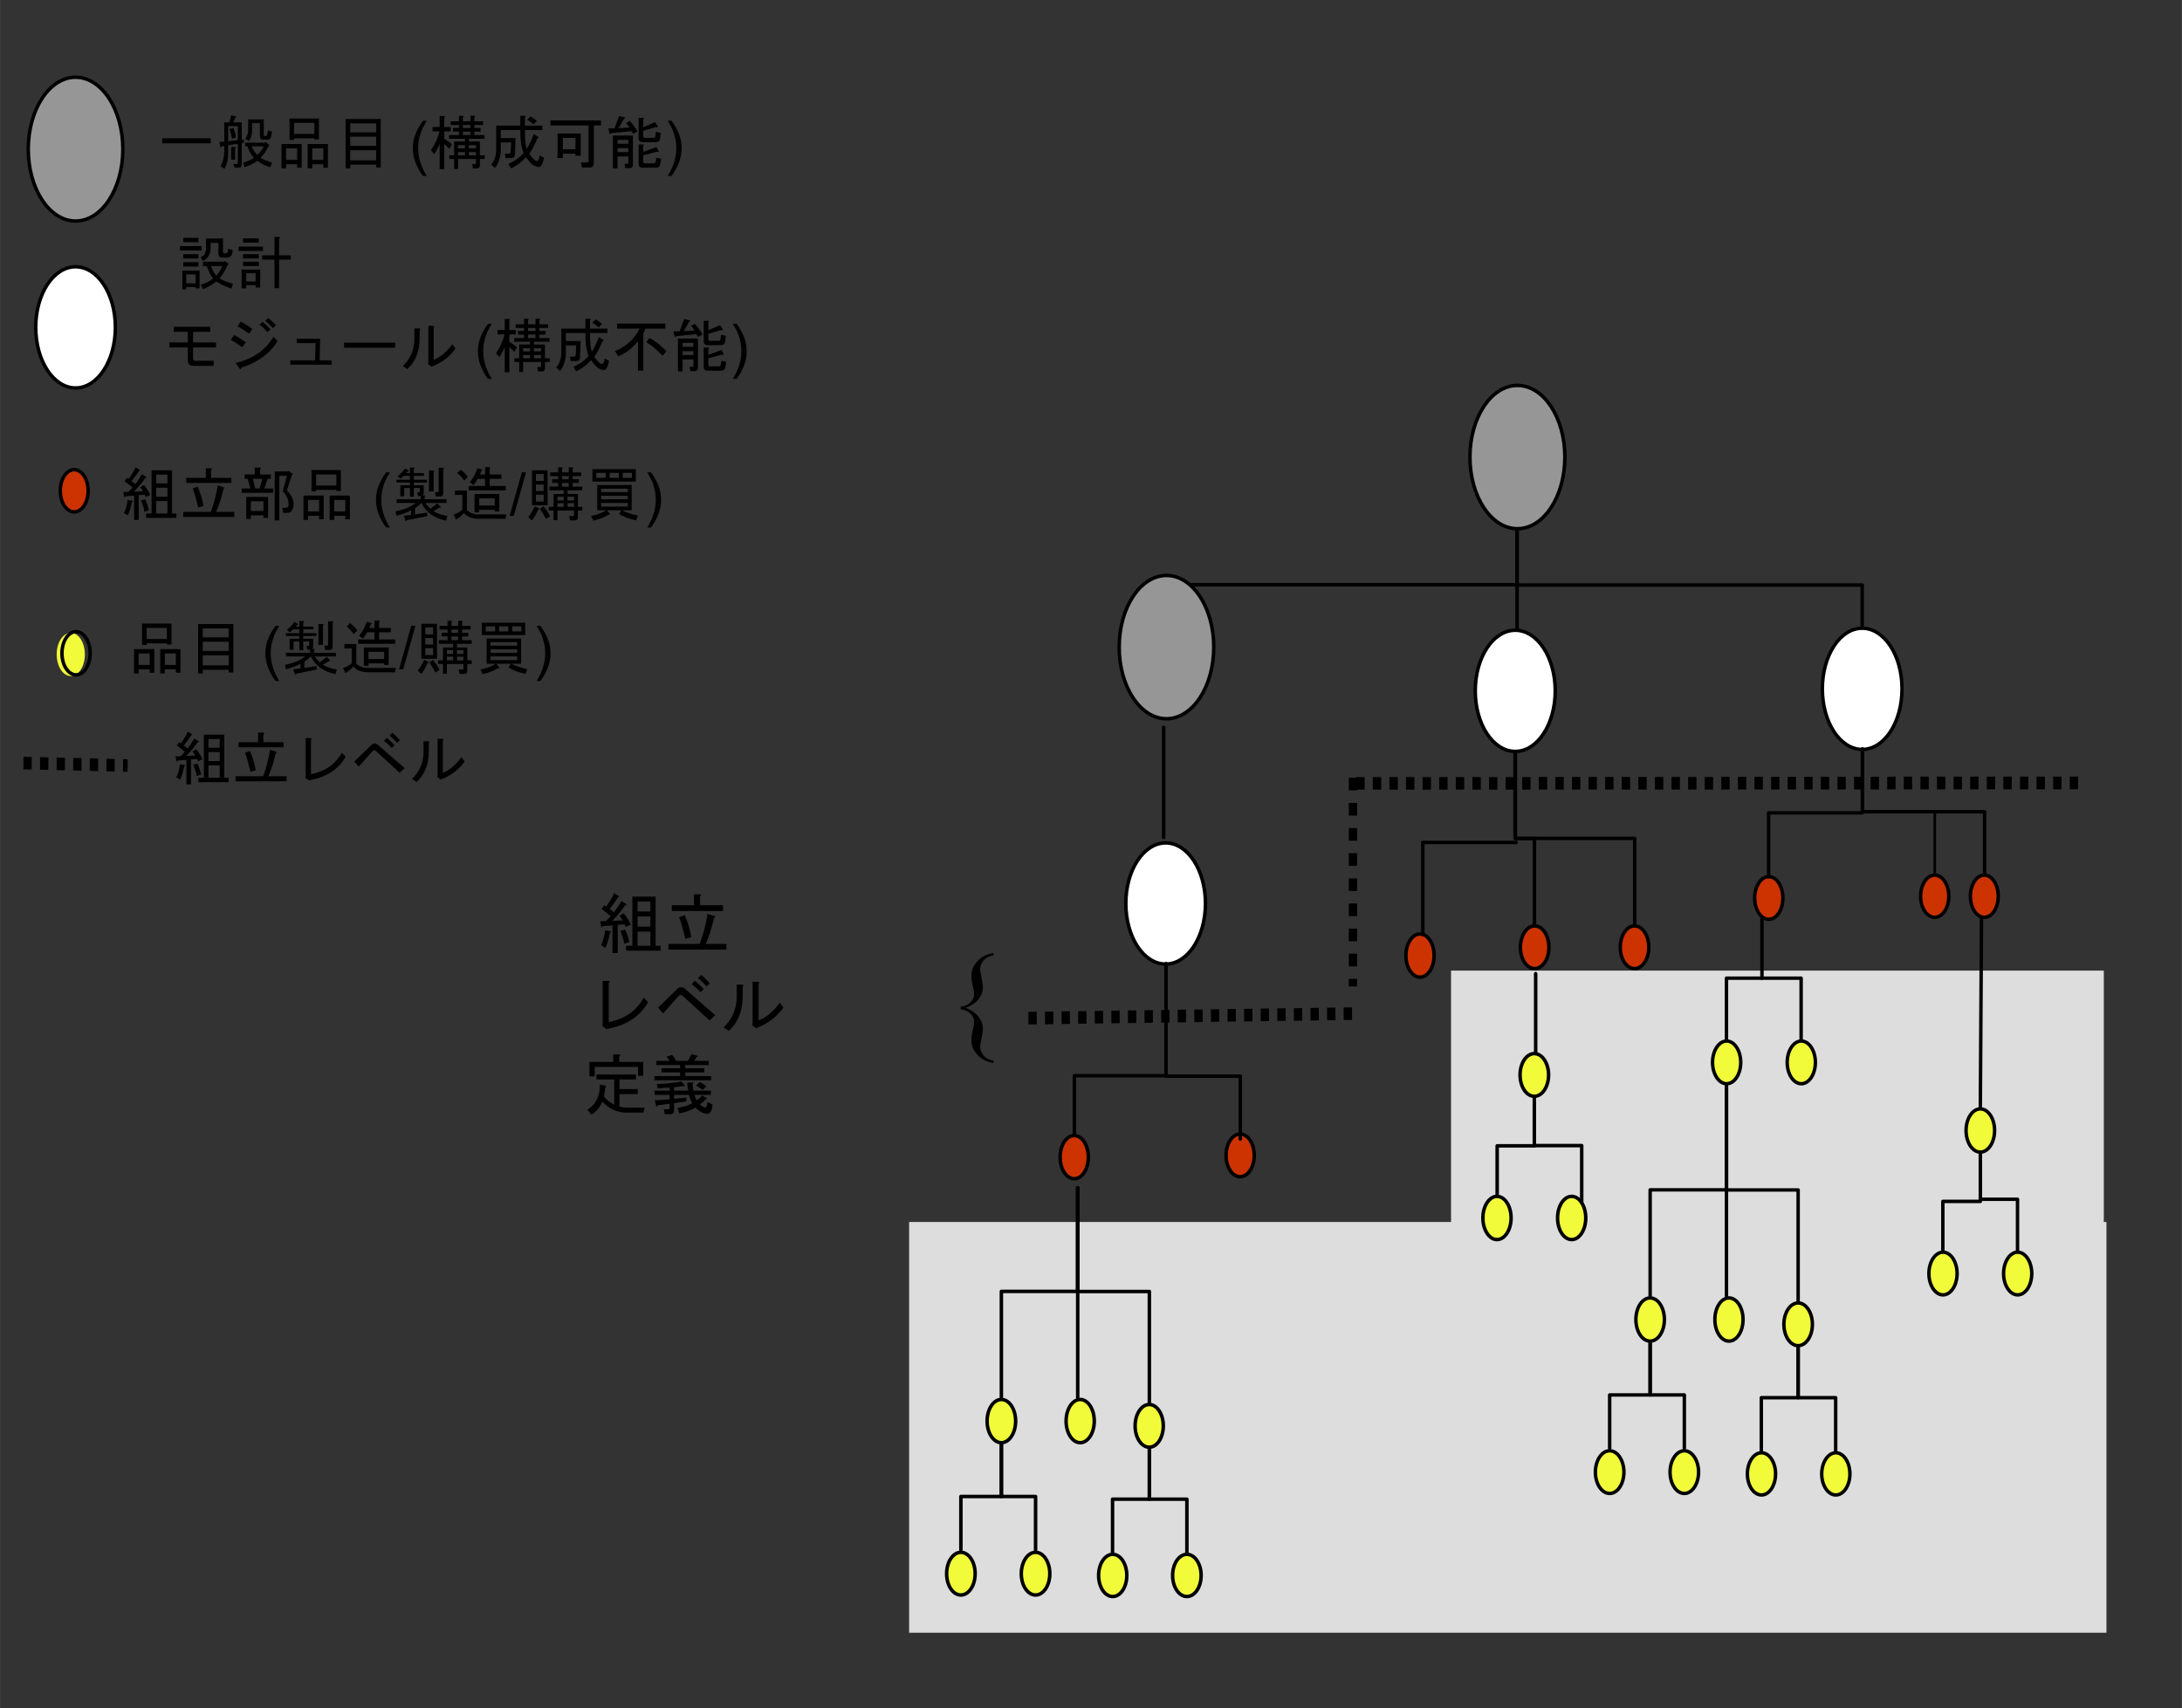 <?xml version="1.0" encoding="UTF-8" standalone="no"?>
<svg xmlns:dc="http://purl.org/dc/elements/1.1/" xmlns:cc="http://creativecommons.org/ns#" xmlns:rdf="http://www.w3.org/1999/02/22-rdf-syntax-ns#" xmlns:svg="http://www.w3.org/2000/svg" xmlns="http://www.w3.org/2000/svg" xmlns:sodipodi="http://sodipodi.sourceforge.net/DTD/sodipodi-0.dtd" xmlns:inkscape="http://www.inkscape.org/namespaces/inkscape" width="7.223in" height="5.655in" viewBox="0 0 520.041 407.162" xml:space="preserve" color-interpolation-filters="sRGB" class="st18" version="1.1" id="svg703" sodipodi:docname="jlv1613993302017.svg" inkscape:version="1.0.2 (e86c870879, 2021-01-15, custom)">
	<rect x="0" y="0" width="520.041" height="407.162" fill="#333333" stroke="none"/>
	<defs id="defs707">
	</defs>
	<namedview pagecolor="#ffffff" bordercolor="#666666" borderopacity="1" objecttolerance="10" gridtolerance="10" guidetolerance="10" inkscape:pageopacity="0" inkscape:pageshadow="2" inkscape:window-width="1819" inkscape:window-height="942" id="namedview705" showgrid="false" inkscape:zoom="1.5104548" inkscape:cx="4.8692574" inkscape:cy="271.44143" inkscape:window-x="0" inkscape:window-y="0" inkscape:window-maximized="0" inkscape:current-layer="g701" inkscape:document-rotation="0">
	</namedview>
	<style type="text/css" id="style2">
<![CDATA[
		.st1 {fill:none;stroke:none;stroke-linecap:round;stroke-linejoin:round;stroke-width:0.72}
		.st2 {fill:#dddddd;stroke:none;stroke-linecap:round;stroke-linejoin:round;stroke-width:0.75}
		.st3 {stroke:#000000;stroke-linecap:round;stroke-linejoin:round;stroke-width:0.821}
		.st4 {stroke:#000000;stroke-linecap:round;stroke-linejoin:round;stroke-width:0.833}
		.st5 {fill:#969696;stroke:none;stroke-linecap:round;stroke-linejoin:round;stroke-width:0.75}
		.st6 {fill:#ffffff;stroke:none;stroke-linecap:round;stroke-linejoin:round;stroke-width:0.75}
		.st7 {stroke:none;stroke-linecap:round;stroke-linejoin:round;stroke-width:0.75}
		.st8 {fill:#000000;font-family:Arial;font-size:1.168em}
		.st9 {fill:#f2fb39;stroke:none;stroke-linecap:round;stroke-linejoin:round;stroke-width:0.75}
		.st10 {fill:#cc3300;stroke:none;stroke-linecap:round;stroke-linejoin:round;stroke-width:0.75}
		.st11 {stroke:#000000;stroke-linecap:round;stroke-linejoin:round;stroke-width:0.622}
		.st12 {fill:#000000;font-family:Arial;font-size:1.328em}
		.st13 {fill:#000000;stroke:#000000;stroke-linecap:round;stroke-linejoin:round;stroke-width:0.012}
		.st14 {fill:#000000;stroke:#000000;stroke-linecap:round;stroke-linejoin:round;stroke-width:0.025}
		.st15 {stroke:#000000;stroke-linecap:round;stroke-linejoin:round;stroke-width:0.827}
		.st16 {fill:#000000;stroke:#000000;stroke-linecap:round;stroke-linejoin:round;stroke-width:0.006}
		.st17 {fill:#000000;font-family:Arial;font-size:2.397em}
		.st18 {fill:none;fill-rule:evenodd;font-size:12px;overflow:visible;stroke-linecap:square;stroke-miterlimit:3}
	]]>	</style>
	<g id="g701">
		<g id="shape2-1" transform="translate(102.698,-342.753)">
			<path id="rect8" style="fill:none;stroke:none;stroke-width:0.72;stroke-linecap:round;stroke-linejoin:round" d="m 0,391.162 h 104 v 16 H 0 Z" class="st1"/>
		</g>
		<g id="shape5-3" transform="translate(345.832,-69.886)">
			<path d="M0 301.23 L0 407.16 L155.58 407.16 L155.58 301.23 L0 301.23 L0 301.23 Z" class="st2" id="path13"/>
		</g>
		<g id="shape6-5" transform="translate(216.672,-18)">
			<path d="M0 309.26 L0 407.16 L285.37 407.16 L285.37 309.26 L0 309.26 L0 309.26 Z" class="st2" id="path18"/>
		</g>
		<g id="shape7-7" transform="translate(471.986,-109.189)">
			<path d="M0 384.27 L0 395.03 L8.86 395.03 L8.86 407.16" class="st3" id="path23"/>
		</g>
		<g id="shape8-10" transform="translate(463.048,-109.189)">
			<path d="M8.94 384.27 L8.94 395.54 L0 395.54 L0 407.16" class="st3" id="path28"/>
		</g>
		<g id="shape9-13" transform="translate(471.986,-143.34)">
			<path d="M0.32 354.92 L0 407.16" class="st3" id="path33"/>
		</g>
		<g id="shape10-16" transform="translate(428.563,-61.378)">
			<path d="M0 382.6 L0 394.52 L8.94 394.52 L8.94 407.16" class="st3" id="path38"/>
		</g>
		<g id="shape11-19" transform="translate(419.784,-61.378)">
			<path d="M8.78 382.6 L8.78 394.52 L0 394.52 L0 407.16" class="st3" id="path43"/>
		</g>
		<g id="shape12-22" transform="translate(393.288,-61.977)">
			<path d="M0 382.12 L0 394.46 L8.15 394.46 L8.15 407.16" class="st3" id="path48"/>
		</g>
		<g id="shape13-25" transform="translate(383.638,-61.977)">
			<path d="M9.65 382.12 L9.65 394.46 L0 394.46 L0 407.16" class="st3" id="path53"/>
		</g>
		<g id="shape14-28" transform="translate(411.479,-98.285)">
			<path d="M0 357.19 L0 407.16" class="st3" id="path58"/>
		</g>
		<g id="shape15-31" transform="translate(411.479,-97.087)">
			<path d="M0 356 L0 380.71 L17.08 380.71 L17.08 407.16" class="st3" id="path63"/>
		</g>
		<g id="shape16-34" transform="translate(393.288,-98.285)">
			<path d="M18.19 357.19 L18.19 381.88 L0 381.88 L0 407.16" class="st3" id="path68"/>
		</g>
		<g id="shape17-37" transform="translate(419.863,-159.517)">
			<path d="M0 392.66 L9.41 392.66 L9.41 407.16" class="st3" id="path73"/>
		</g>
		<g id="shape18-40" transform="translate(411.479,-159.517)">
			<path d="M8.46 378.64 L8.46 392.66 L0 392.66 L0 407.16" class="st3" id="path78"/>
		</g>
		<g id="shape19-43" transform="translate(361.571,-257.896)">
			<path d="M0 397.34 L82.26 397.34 L82.26 407.16" class="st3" id="path83"/>
		</g>
		<g id="shape20-46" transform="translate(361.571,-254.421)">
			<path d="M0 380.92 L0 407.16" class="st4" id="path88"/>
		</g>
		<g id="shape21-49" transform="translate(279.393,-254.421)">
			<path d="M82.18 380.92 L82.18 393.8 L0 393.8 L0 407.16" class="st4" id="path93"/>
		</g>
		<g id="shape22-52" transform="translate(350.34,-281.143)">
			<path d="M0 390.09 C0 380.66 5.07 373.01 11.31 373.01 C17.56 373.01 22.62 380.66 22.62 390.09 C22.62 399.52 17.56 407.16        11.31 407.16 C5.07 407.16 0 399.52 0 390.09 Z" class="st5" id="path98"/>
		</g>
		<g id="shape23-54" transform="translate(350.34,-281.143)">
			<path d="M0 390.09 C0 380.66 5.07 373.01 11.31 373.01 C17.56 373.01 22.62 380.66 22.62 390.09 C22.62 399.52 17.56 407.16        11.31 407.16 C5.07 407.16 0 399.52 0 390.09" class="st4" id="path103"/>
		</g>
		<g id="shape24-57" transform="translate(268.162,-238.724)">
			<path d="M0 392.78 C0 384.84 4.25 378.4 9.49 378.4 C14.74 378.4 18.98 384.84 18.98 392.78 C18.98 400.74 14.74 407.16        9.49 407.16 C4.25 407.16 -0 400.74 0 392.78 Z" class="st6" id="path108"/>
		</g>
		<g id="shape25-59" transform="translate(268.162,-238.724)">
			<path d="M0 392.78 C0 384.84 4.25 378.4 9.49 378.4 C14.74 378.4 18.98 384.84 18.98 392.78 C18.98 400.74 14.74 407.16        9.49 407.16 C4.25 407.16 -0 400.74 0 392.78" class="st4" id="path113"/>
		</g>
		<g id="shape26-62" transform="translate(434.337,-228.538)">
			<path d="M0 392.72 C0 384.75 4.25 378.28 9.49 378.28 C14.75 378.28 18.98 384.75 18.98 392.72 C18.98 400.72 14.75 407.16        9.49 407.16 C4.25 407.16 0 400.72 0 392.72 Z" class="st6" id="path118"/>
		</g>
		<g id="shape27-64" transform="translate(434.337,-228.538)">
			<path d="M0 392.72 C0 384.75 4.25 378.28 9.49 378.28 C14.75 378.28 18.98 384.75 18.98 392.72 C18.98 400.72 14.75 407.16        9.49 407.16 C4.25 407.16 0 400.72 0 392.72" class="st3" id="path123"/>
		</g>
		<g id="shape28-67" transform="translate(351.606,-228.059)">
			<path d="M0 392.72 C0 384.75 4.27 378.28 9.53 378.28 C14.8 378.28 19.06 384.75 19.06 392.72 C19.06 400.71 14.8 407.16        9.53 407.16 C4.27 407.16 0 400.71 0 392.72 Z" class="st6" id="path128"/>
		</g>
		<g id="shape29-69" transform="translate(351.606,-228.059)">
			<path d="M0 392.72 C0 384.75 4.27 378.28 9.53 378.28 C14.8 378.28 19.06 384.75 19.06 392.72 C19.06 400.71 14.8 407.16        9.53 407.16 C4.27 407.16 0 400.71 0 392.72" class="st4" id="path133"/>
		</g>
		<g id="shape30-72" transform="translate(22.053,-363.966)">
			<path d="M207.89 390.33 L0 390.33 L0 407.16 L207.89 407.16 L207.89 390.33" class="st7" id="path140"/>
			<g aria-label="一般品目 (構成可能)" id="text142" style="font-size:14.02px;font-family:Arial;fill:#000000" class="st8">
				<path d="m 28.161,396.926 v 1.205 H 16.605 v -1.205 z" style="font-size:14.02px;font-family:Arial;fill:#000000" id="path540"/>
				<path d="m 36.376,398.843 v -0.876 h 4.71 l 0.164,-0.164 0.821,0.712 q 0.164,0.164 -0.164,0.383 -0.767,1.588 -1.862,2.629 0.493,0.493 2.738,1.205 l -0.438,1.095 q -1.698,-0.493 -3.067,-1.533 -1.643,1.15 -3.067,1.479 l -0.329,-1.041 q 1.862,-0.548 2.574,-1.15 -1.205,-1.424 -1.533,-2.738 z m 1.533,0 q 0.548,1.314 1.369,2.026 1.041,-0.931 1.533,-2.026 z m 0.11,-5.531 v 1.643 q 0,1.698 -0.767,2.629 l -0.821,-0.493 q 0.657,-1.095 0.657,-2.081 v -2.574 h 3.724 v 3.724 q 0,0.219 0.164,0.219 h 0.329 q 0.274,0 0.383,-0.602 l 0.11,-0.712 0.986,0.274 -0.164,0.931 q -0.164,0.986 -0.931,0.986 h -0.986 q -0.821,0 -0.821,-0.931 v -3.012 z m -4.491,1.15 q 0.602,1.26 0.602,2.3 l -0.876,0.274 q -0.219,-1.041 -0.602,-2.3 z m -1.205,-0.438 v 3.615 l 2.3,-0.274 v -3.341 z m 0,6.681 q 0,1.807 -0.876,3.505 l -0.931,-0.602 q 0.876,-1.752 0.876,-3.45 v -1.424 L 30.735,398.843 q -0.055,0.383 -0.274,0.164 l -0.219,-1.205 1.15,-0.055 v -4.6 h 1.26 l 0.383,-1.698 1.15,0.274 q 0.219,0.219 -0.164,0.274 l -0.493,1.15 h 2.026 v 4.107 l 0.493,-0.055 v 0.767 l -0.493,0.11 v 4.984 q 0,0.876 -0.657,0.876 h -1.041 l -0.274,-0.876 h 0.821 q 0.219,0 0.219,-0.219 v -4.6 l -2.3,0.329 z m 0.712,1.314 v -3.012 h 0.931 q 0.438,0.055 0,0.274 v 2.738 z" style="font-size:14.02px;font-family:Arial;fill:#000000" id="path542"/>
				<path d="m 52.86,396.926 h -4.819 v 0.383 h -1.095 v -5.093 h 7.01 v 4.984 h -1.095 z m -4.819,-1.041 h 4.819 v -2.629 h -4.819 z m 6.955,7.229 h -2.629 v 0.986 H 51.272 v -5.805 h 4.819 v 5.641 h -1.095 z m -2.629,-3.779 v 2.738 h 2.629 v -2.738 z m -6.243,0 v 2.738 h 2.629 v -2.738 z m 2.629,3.779 h -2.629 v 0.986 h -1.095 v -5.805 h 4.819 v 5.641 h -1.095 z" style="font-size:14.02px;font-family:Arial;fill:#000000" id="path544"/>
				<path d="M 68.687,403.881 H 67.592 v -0.657 h -6.188 v 0.876 h -1.095 v -11.775 h 8.379 z m -1.095,-8.379 v -2.136 h -6.188 v 2.136 z m 0,3.231 v -2.191 h -6.188 v 2.191 z m 0,3.45 v -2.41 h -6.188 v 2.41 z" style="font-size:14.02px;font-family:Arial;fill:#000000" id="path547"/>
				<path d="m 78.764,405.901 q -1.02,-1.287 -1.725,-3.012 -0.705,-1.725 -0.705,-3.573 0,-1.629 0.527,-3.122 0.616,-1.732 1.903,-3.45 h 0.883 q -0.828,1.424 -1.095,2.033 -0.418,0.945 -0.657,1.972 -0.294,1.28 -0.294,2.574 0,3.293 2.047,6.579 z" style="font-size:14.02px;font-family:Arial;fill:#000000" id="path549"/>
				<path d="m 80.647,399.774 q 1.533,-2.245 2.026,-4.491 h -1.643 v -1.041 h 1.698 v -2.629 h 1.041 q 0.438,0.055 0.055,0.329 v 2.3 h 1.533 v 1.041 h -1.533 v 1.752 q 0.986,0.602 1.807,1.314 l -0.602,1.095 q -0.767,-0.767 -1.205,-1.15 v 6.024 h -1.095 v -6.134 q -0.329,1.15 -1.314,2.519 z m 6.462,4.491 h -0.931 v -2.41 h -1.15 v -0.876 h 1.15 v -3.286 h 2.574 v -0.657 h -3.779 v -0.876 h 2.355 v -0.821 h -1.424 v -0.876 h 1.424 v -0.712 h -1.972 v -0.876 h 1.972 v -1.314 h 0.876 q 0.438,0.055 0.055,0.329 v 0.986 h 1.807 v -1.314 h 0.876 q 0.438,0.055 0.055,0.329 v 0.986 h 2.081 v 0.876 h -2.081 v 0.712 h 1.479 v 0.876 h -1.479 v 0.821 h 2.41 v 0.876 h -3.724 v 0.657 h 2.629 v 3.286 H 93.462 v 0.876 h -1.15 v 1.533 q 0,0.712 -0.657,0.712 h -1.041 l -0.11,-1.041 h 0.712 q 0.164,0 0.164,-0.219 v -0.986 h -4.272 z m 1.15,-9.803 h 1.807 v -0.712 H 88.259 Z m 0,1.698 h 1.807 v -0.821 H 88.259 Z m 1.424,3.176 h 1.698 v -0.767 h -1.698 z m -2.574,0 h 1.643 v -0.767 h -1.643 z m 0,1.643 h 1.643 v -0.767 h -1.643 z m 2.574,0 h 1.698 v -0.767 h -1.698 z" style="font-size:14.02px;font-family:Arial;fill:#000000" id="path552"/>
				<path d="m 103.484,399.445 q 0.931,-1.424 1.643,-3.505 l 1.041,0.602 q 0.383,0.219 -0.11,0.329 -0.821,2.026 -1.972,3.779 1.205,1.698 1.807,1.698 0.493,0 0.657,-1.314 l 1.041,0.548 q -0.438,2.191 -1.205,2.191 -1.533,0 -3.067,-2.355 -1.533,1.698 -3.56,2.684 l -0.657,-1.041 q 2.574,-1.26 3.615,-2.683 -0.767,-1.862 -0.767,-4.929 v -0.493 h -4.655 v 1.917 h 3.505 l -0.11,3.724 q -0.055,1.041 -0.821,1.041 H 98.445 L 98.281,400.595 h 0.931 q 0.438,0 0.438,-0.438 l 0.11,-2.245 h -2.464 v 1.588 q 0,2.738 -1.369,4.491 l -0.931,-0.767 q 1.205,-1.479 1.205,-3.56 v -5.75 h 5.75 v -2.355 h 1.041 q 0.438,0.055 0.055,0.329 v 2.026 h 4.162 v 1.041 h -4.162 v 0.493 q 0,2.574 0.438,3.998 z m 0.876,-7.722 q 0.876,0.438 1.533,1.095 l -0.821,0.821 q -0.548,-0.602 -1.479,-1.15 z" style="font-size:14.02px;font-family:Arial;fill:#000000" id="path554"/>
				<path d="m 109.125,392.654 h 12.048 v 1.205 h -1.698 v 8.982 q 0,1.041 -0.986,1.041 h -1.862 l -0.219,-1.205 h 1.588 q 0.219,0 0.219,-0.219 v -8.598 h -9.091 z m 7.229,8.434 h -1.26 v -0.493 h -3.012 v 1.041 h -1.26 v -5.86 h 5.531 z m -1.26,-4.272 h -3.012 v 2.738 h 3.012 z" style="font-size:14.02px;font-family:Arial;fill:#000000" id="path557"/>
				<path d="m 128.019,392.764 q 1.041,1.15 1.862,2.519 l -1.041,0.602 -0.438,-0.657 -4.874,0.493 q -0.055,0.383 -0.274,0.164 l -0.329,-1.314 h 1.479 l 1.095,-2.957 1.369,0.329 q 0.219,0.219 -0.164,0.274 l -1.314,2.3 2.574,-0.164 -0.821,-1.095 z m -2.903,4.546 v 0.931 h 2.574 v -0.931 z m 0,1.972 v 0.931 h 2.574 v -0.931 z m 3.669,-3.012 v 6.9 q 0,0.876 -0.876,0.876 h -0.931 l -0.164,-1.041 h 0.712 q 0.164,0 0.164,-0.164 v -1.588 h -2.574 v 2.848 h -1.095 v -7.831 z m 2.41,2.136 q 0.438,0.055 0.055,0.329 v 1.424 l 3.122,-1.15 0.548,0.931 q 0.055,0.383 -0.329,0.164 l -3.341,0.876 v 1.533 q 0,0.383 0.329,0.383 h 2.191 q 0.383,0 0.438,-0.383 l 0.164,-0.931 1.15,0.219 -0.219,1.26 q -0.164,0.876 -0.931,0.876 h -3.231 q -0.986,0 -0.986,-0.931 v -4.6 z m 3.505,-4.326 q 0.055,0.383 -0.329,0.164 l -3.122,0.876 v 1.314 q 0,0.383 0.329,0.383 h 2.191 q 0.329,0 0.383,-0.438 l 0.11,-0.986 1.15,0.219 -0.11,1.205 q -0.11,1.041 -1.041,1.041 h -3.122 q -0.986,0 -0.986,-0.931 v -4.874 h 1.041 q 0.438,0.055 0.055,0.329 v 1.917 l 2.793,-1.205 z" style="font-size:14.02px;font-family:Arial;fill:#000000" id="path559"/>
				<path d="m 137.966,405.901 h -0.883 q 2.047,-3.286 2.047,-6.579 0,-1.287 -0.294,-2.553 -0.233,-1.027 -0.65,-1.972 -0.267,-0.616 -1.102,-2.054 h 0.883 q 1.287,1.718 1.903,3.45 0.527,1.492 0.527,3.122 0,1.848 -0.712,3.573 -0.705,1.725 -1.718,3.012 z" style="font-size:14.02px;font-family:Arial;fill:#000000" id="path562"/>
			</g>
		</g>
		<g id="shape31-76" transform="translate(24.491,-335.253)">
			<path d="M95.02 390.33 L0 390.33 L0 407.16 L95.02 407.16 L95.02 390.33" class="st7" id="path149"/>
			<g aria-label="設計  " id="text151" style="font-size:14.02px;font-family:Arial;fill:#000000" class="st8">
				<path d="m 23.888,398.678 v -1.041 h 5.038 l 0.164,-0.164 0.821,0.602 q 0.274,0.274 -0.11,0.219 -0.821,1.972 -1.972,3.286 0.767,0.602 3.176,1.314 l -0.329,1.15 q -2.41,-0.821 -3.615,-1.698 -1.533,1.205 -3.176,1.807 l -0.548,-1.041 q 1.643,-0.438 2.957,-1.479 -0.821,-1.041 -1.533,-2.957 z m 0.712,-6.572 h 4.053 v 3.067 q 0,0.438 0.383,0.438 h 0.383 q 0.438,0 0.438,-1.041 l 1.095,0.274 q -0.055,1.807 -1.26,1.807 h -1.15 q -0.986,0 -0.986,-0.931 v -2.574 h -1.862 v 1.314 q 0,2.026 -1.807,3.012 l -0.602,-0.876 q 1.314,-0.493 1.314,-2.245 z m -1.533,11.884 h -0.931 v -0.329 h -2.245 v 0.548 h -0.931 v -4.436 h 4.107 z m 0.493,-10.077 v 1.041 h -5.148 v -1.041 z m -0.767,-1.972 v 1.041 h -3.615 v -1.041 z m 0,3.888 v 1.041 h -3.615 v -1.041 z m 0,1.917 v 1.041 h -3.615 v -1.041 z m -0.657,2.903 h -2.245 v 2.136 h 2.245 z m 4.929,0.329 q 0.931,-1.095 1.424,-2.3 h -2.684 q 0.438,1.314 1.26,2.3 z" style="font-size:14.02px;font-family:Arial;fill:#000000" id="path535"/>
				<path d="m 40.92,396.104 v -4.381 h 1.041 q 0.548,0.11 0.055,0.383 v 3.998 h 2.793 v 1.041 h -2.793 v 6.791 h -1.095 v -6.791 h -2.957 v -1.041 z m -3.395,7.667 h -1.095 v -0.548 h -2.245 v 0.767 h -1.095 v -4.491 h 4.436 z m -3.341,-3.395 v 1.972 h 2.245 v -1.972 z m 3.012,-2.738 v 1.041 h -3.779 v -1.041 z m -3.779,-1.807 h 3.779 v 1.041 h -3.779 z m -1.041,-1.807 h 5.805 v 1.041 h -5.805 z m 4.819,-1.972 v 1.041 h -3.779 v -1.041 z" style="font-size:14.02px;font-family:Arial;fill:#000000" id="path537"/>
			</g>
		</g>
		<g id="shape32-80" transform="translate(27.673,-315.586)">
			<path d="M197.33 390.33 L0 390.33 L0 407.16 L197.33 407.16 L197.33 390.33" class="st7" id="path158"/>
			<g aria-label="モジュール (構成不能)" id="text160" style="font-size:14.02px;font-family:Arial;fill:#000000" class="st8">
				<path d="m 23.209,402.786 h -4.765 q -1.369,0 -1.369,-1.424 v -2.957 h -4.381 v -1.205 h 4.381 v -2.519 h -3.341 v -1.205 h 8.708 v 1.205 h -4.107 v 2.519 h 5.477 v 1.205 h -5.477 v 2.519 q 0,0.657 0.602,0.657 h 4.326 z" style="font-size:14.02px;font-family:Arial;fill:#000000" id="path507"/>
				<path d="m 38.489,396.871 q -2.793,4.491 -8.653,6.353 -0.164,0.657 -0.548,0.055 l -0.767,-1.205 q 5.969,-1.314 8.982,-6.188 z m -8.434,1.479 q -1.643,-1.205 -2.738,-1.752 l 0.821,-1.15 q 1.369,0.712 2.793,1.752 z m 1.643,-3.231 q -1.479,-1.041 -2.738,-1.752 l 0.712,-1.15 q 1.479,0.821 2.793,1.752 z m 4.546,-3.724 q 0.931,0.712 1.862,1.698 l -0.712,0.712 q -0.986,-1.095 -1.862,-1.752 z m -1.314,0.931 q 0.931,0.767 1.862,1.752 l -0.712,0.657 q -0.931,-0.986 -1.917,-1.807 z" style="font-size:14.02px;font-family:Arial;fill:#000000" id="path509"/>
				<path d="m 51.359,402.512 h -9.858 v -1.041 h 5.915 l 0.11,-4.107 H 43.034 v -1.041 h 5.586 l -0.11,5.148 h 2.848 z" style="font-size:14.02px;font-family:Arial;fill:#000000" id="path512"/>
				<path d="m 54.316,398.459 v -1.205 h 12.213 v 1.205 z" style="font-size:14.02px;font-family:Arial;fill:#000000" id="path514"/>
				<path d="m 75.675,401.362 q 2.41,-0.931 4.436,-3.724 l 0.767,1.041 q -2.081,2.848 -5.257,4.107 l -0.438,0.219 -0.876,-0.657 0.11,-0.274 v -8.817 h 1.15 q 0.493,0.11 0.11,0.438 z m -7.339,1.479 q 2.738,-2.629 2.738,-6.517 v -2.464 h 1.15 q 0.493,0.11 0.11,0.438 v 1.972 q 0,4.6 -2.903,7.284 z" style="font-size:14.02px;font-family:Arial;fill:#000000" id="path517"/>
				<path d="m 88.654,405.901 q -1.02,-1.287 -1.725,-3.012 -0.705,-1.725 -0.705,-3.573 0,-1.629 0.527,-3.122 0.616,-1.732 1.903,-3.45 h 0.883 q -0.828,1.424 -1.095,2.033 -0.418,0.945 -0.657,1.972 -0.294,1.28 -0.294,2.574 0,3.293 2.047,6.579 z" style="font-size:14.02px;font-family:Arial;fill:#000000" id="path519"/>
				<path d="m 90.537,399.774 q 1.533,-2.245 2.026,-4.491 h -1.643 v -1.041 h 1.698 v -2.629 h 1.041 q 0.438,0.055 0.055,0.329 v 2.3 h 1.533 v 1.041 h -1.533 v 1.752 q 0.986,0.602 1.807,1.314 l -0.602,1.095 q -0.767,-0.767 -1.205,-1.15 v 6.024 h -1.095 v -6.134 q -0.329,1.15 -1.314,2.519 z m 6.462,4.491 h -0.931 v -2.41 h -1.15 v -0.876 h 1.15 v -3.286 h 2.574 v -0.657 h -3.779 v -0.876 h 2.355 v -0.821 h -1.424 v -0.876 h 1.424 v -0.712 h -1.972 v -0.876 h 1.972 v -1.314 h 0.876 q 0.438,0.055 0.055,0.329 v 0.986 h 1.807 v -1.314 h 0.876 q 0.438,0.055 0.055,0.329 v 0.986 h 2.081 v 0.876 h -2.081 v 0.712 h 1.479 v 0.876 h -1.479 v 0.821 h 2.41 v 0.876 h -3.724 v 0.657 h 2.629 v 3.286 h 1.15 v 0.876 h -1.15 v 1.533 q 0,0.712 -0.657,0.712 h -1.041 l -0.11,-1.041 h 0.712 q 0.164,0 0.164,-0.219 v -0.986 h -4.272 z m 1.15,-9.803 h 1.807 v -0.712 h -1.807 z m 0,1.698 h 1.807 v -0.821 h -1.807 z m 1.424,3.176 h 1.698 v -0.767 h -1.698 z m -2.574,0 h 1.643 v -0.767 h -1.643 z m 0,1.643 h 1.643 v -0.767 h -1.643 z m 2.574,0 h 1.698 v -0.767 h -1.698 z" style="font-size:14.02px;font-family:Arial;fill:#000000" id="path522"/>
				<path d="m 113.374,399.445 q 0.931,-1.424 1.643,-3.505 l 1.041,0.602 q 0.383,0.219 -0.11,0.329 -0.821,2.026 -1.972,3.779 1.205,1.698 1.807,1.698 0.493,0 0.657,-1.314 l 1.041,0.548 q -0.438,2.191 -1.205,2.191 -1.533,0 -3.067,-2.355 -1.533,1.698 -3.56,2.684 l -0.657,-1.041 q 2.574,-1.26 3.615,-2.683 -0.767,-1.862 -0.767,-4.929 v -0.493 h -4.655 v 1.917 h 3.505 l -0.11,3.724 q -0.055,1.041 -0.821,1.041 h -1.424 l -0.164,-1.041 h 0.931 q 0.438,0 0.438,-0.438 l 0.11,-2.245 h -2.464 v 1.588 q 0,2.738 -1.369,4.491 l -0.931,-0.767 q 1.205,-1.479 1.205,-3.56 v -5.75 h 5.75 v -2.355 h 1.041 q 0.438,0.055 0.055,0.329 v 2.026 h 4.162 v 1.041 h -4.162 v 0.493 q 0,2.574 0.438,3.998 z m 0.876,-7.722 q 0.876,0.438 1.533,1.095 l -0.821,0.821 q -0.548,-0.602 -1.479,-1.15 z" style="font-size:14.02px;font-family:Arial;fill:#000000" id="path524"/>
				<path d="m 130.187,400.376 q -1.807,-2.026 -3.834,-3.231 l 0.767,-0.986 q 2.136,1.095 4.053,3.176 z m -10.789,-7.667 h 11.501 v 1.205 h -4.765 q -0.164,0.548 -0.493,1.15 v 8.872 h -1.26 v -7.01 q -1.862,2.355 -4.71,3.615 l -0.767,-1.26 q 4.053,-1.698 5.86,-5.367 h -5.367 z" style="font-size:14.02px;font-family:Arial;fill:#000000" id="path527"/>
				<path d="m 137.909,392.764 q 1.041,1.15 1.862,2.519 l -1.041,0.602 -0.438,-0.657 -4.874,0.493 q -0.055,0.383 -0.274,0.164 l -0.329,-1.314 h 1.479 l 1.095,-2.957 1.369,0.329 q 0.219,0.219 -0.164,0.274 l -1.314,2.3 2.574,-0.164 -0.821,-1.095 z m -2.903,4.546 v 0.931 h 2.574 v -0.931 z m 0,1.972 v 0.931 h 2.574 v -0.931 z m 3.669,-3.012 v 6.9 q 0,0.876 -0.876,0.876 h -0.931 l -0.164,-1.041 h 0.712 q 0.164,0 0.164,-0.164 v -1.588 h -2.574 v 2.848 h -1.095 v -7.831 z m 2.41,2.136 q 0.438,0.055 0.055,0.329 v 1.424 l 3.122,-1.15 0.548,0.931 q 0.055,0.383 -0.329,0.164 l -3.341,0.876 v 1.533 q 0,0.383 0.329,0.383 h 2.191 q 0.383,0 0.438,-0.383 l 0.164,-0.931 1.15,0.219 -0.219,1.26 q -0.164,0.876 -0.931,0.876 h -3.231 q -0.986,0 -0.986,-0.931 v -4.6 z m 3.505,-4.326 q 0.055,0.383 -0.329,0.164 l -3.122,0.876 v 1.314 q 0,0.383 0.329,0.383 h 2.191 q 0.329,0 0.383,-0.438 l 0.11,-0.986 1.15,0.219 -0.11,1.205 q -0.11,1.041 -1.041,1.041 h -3.122 q -0.986,0 -0.986,-0.931 v -4.874 h 1.041 q 0.438,0.055 0.055,0.329 v 1.917 l 2.793,-1.205 z" style="font-size:14.02px;font-family:Arial;fill:#000000" id="path529"/>
				<path d="m 147.856,405.901 h -0.883 q 2.047,-3.286 2.047,-6.579 0,-1.287 -0.294,-2.553 -0.233,-1.027 -0.65,-1.972 -0.267,-0.616 -1.102,-2.054 h 0.883 q 1.287,1.718 1.903,3.45 0.527,1.492 0.527,3.122 0,1.848 -0.712,3.573 -0.705,1.725 -1.718,3.012 z" style="font-size:14.02px;font-family:Arial;fill:#000000" id="path532"/>
			</g>
		</g>
		<g id="shape35-84" transform="translate(380.237,-51.192)">
			<path d="M0 402.07 C0 399.28 1.52 396.98 3.4 396.98 C5.28 396.98 6.8 399.28 6.8 402.07 C6.8 404.89 5.28 407.16 3.4 407.16        C1.52 407.16 -0 404.89 0 402.07 Z" class="st9" id="path165"/>
		</g>
		<g id="shape36-86" transform="translate(380.237,-51.192)">
			<path d="M0 402.07 C0 399.28 1.52 396.98 3.4 396.98 C5.28 396.98 6.8 399.28 6.8 402.07 C6.8 404.89 5.28 407.16 3.4 407.16        C1.52 407.16 -0 404.89 0 402.07" class="st3" id="path170"/>
		</g>
		<g id="shape37-89" transform="translate(398.033,-51.192)">
			<path d="M0 402.07 C0 399.28 1.52 396.98 3.4 396.98 C5.28 396.98 6.8 399.28 6.8 402.07 C6.8 404.89 5.28 407.16 3.4 407.16        C1.52 407.16 -0 404.89 0 402.07 Z" class="st9" id="path175"/>
		</g>
		<g id="shape38-91" transform="translate(398.033,-51.192)">
			<path d="M0 402.07 C0 399.28 1.52 396.98 3.4 396.98 C5.28 396.98 6.8 399.28 6.8 402.07 C6.8 404.89 5.28 407.16 3.4 407.16        C1.52 407.16 -0 404.89 0 402.07" class="st3" id="path180"/>
		</g>
		<g id="shape39-94" transform="translate(459.726,-98.525)">
			<path d="M0 402.07 C0 399.28 1.52 396.98 3.36 396.98 C5.22 396.98 6.72 399.28 6.72 402.07 C6.72 404.89 5.22 407.16 3.36        407.16 C1.52 407.16 0 404.89 0 402.07 Z" class="st9" id="path185"/>
		</g>
		<g id="shape40-96" transform="translate(459.726,-98.525)">
			<path d="M0 402.07 C0 399.28 1.52 396.98 3.36 396.98 C5.22 396.98 6.72 399.28 6.72 402.07 C6.72 404.89 5.22 407.16 3.36        407.16 C1.52 407.16 0 404.89 0 402.07" class="st3" id="path190"/>
		</g>
		<g id="shape41-99" transform="translate(477.522,-98.525)">
			<path d="M0 402.07 C0 399.28 1.52 396.98 3.36 396.98 C5.22 396.98 6.72 399.28 6.72 402.07 C6.72 404.89 5.22 407.16 3.36        407.16 C1.52 407.16 0 404.89 0 402.07 Z" class="st9" id="path195"/>
		</g>
		<g id="shape42-101" transform="translate(477.522,-98.525)">
			<path d="M0 402.07 C0 399.28 1.52 396.98 3.36 396.98 C5.22 396.98 6.72 399.28 6.72 402.07 C6.72 404.89 5.22 407.16 3.36        407.16 C1.52 407.16 0 404.89 0 402.07" class="st3" id="path200"/>
		</g>
		<g id="shape43-104" transform="translate(416.462,-50.833)">
			<path d="M0 402.13 C0 399.37 1.52 397.1 3.36 397.1 C5.22 397.1 6.72 399.37 6.72 402.13 C6.72 404.92 5.22 407.16 3.36        407.16 C1.52 407.16 0 404.92 0 402.13 Z" class="st9" id="path205"/>
		</g>
		<g id="shape44-106" transform="translate(416.462,-50.833)">
			<path d="M0 402.13 C0 399.37 1.52 397.1 3.36 397.1 C5.22 397.1 6.72 399.37 6.72 402.13 C6.72 404.92 5.22 407.16 3.36        407.16 C1.52 407.16 0 404.92 0 402.13" class="st3" id="path210"/>
		</g>
		<g id="shape45-109" transform="translate(434.179,-50.833)">
			<path d="M0 402.13 C-0 399.37 1.52 397.1 3.36 397.1 C5.22 397.1 6.72 399.37 6.72 402.13 C6.72 404.92 5.22 407.16 3.36        407.16 C1.52 407.16 -0 404.92 0 402.13 Z" class="st9" id="path215"/>
		</g>
		<g id="shape46-111" transform="translate(434.179,-50.833)">
			<path d="M0 402.13 C-0 399.37 1.52 397.1 3.36 397.1 C5.22 397.1 6.72 399.37 6.72 402.13 C6.72 404.92 5.22 407.16 3.36        407.16 C1.52 407.16 -0 404.92 0 402.13" class="st3" id="path220"/>
		</g>
		<g id="shape47-114" transform="translate(362.362,-176.293)">
			<path d="M0 402.07 C0 399.27 1.52 396.98 3.4 396.98 C5.28 396.98 6.8 399.27 6.8 402.07 C6.8 404.89 5.28 407.16 3.4 407.16        C1.52 407.16 0 404.89 0 402.07 Z" class="st10" id="path225"/>
		</g>
		<g id="shape48-116" transform="translate(362.362,-176.293)">
			<path d="M0 402.07 C0 399.27 1.52 396.98 3.4 396.98 C5.28 396.98 6.8 399.27 6.8 402.07 C6.8 404.89 5.28 407.16 3.4 407.16        C1.52 407.16 0 404.89 0 402.07" class="st4" id="path230"/>
		</g>
		<g id="shape49-119" transform="translate(386.169,-176.293)">
			<path d="M0 402.07 C0 399.28 1.52 396.98 3.4 396.98 C5.28 396.98 6.8 399.28 6.8 402.07 C6.8 404.89 5.28 407.16 3.4 407.16        C1.52 407.16 0 404.89 0 402.07 Z" class="st10" id="path235"/>
		</g>
		<g id="shape50-121" transform="translate(386.169,-176.293)">
			<path d="M0 402.07 C0 399.28 1.52 396.98 3.4 396.98 C5.28 396.98 6.8 399.28 6.8 402.07 C6.8 404.89 5.28 407.16 3.4 407.16        C1.52 407.16 0 404.89 0 402.07" class="st3" id="path240"/>
		</g>
		<g id="shape51-124" transform="translate(418.202,-188.036)">
			<path d="M0 402.07 C-0 399.28 1.52 396.98 3.36 396.98 C5.22 396.98 6.72 399.28 6.72 402.07 C6.72 404.89 5.22 407.16 3.36        407.16 C1.52 407.16 -0 404.89 0 402.07 Z" class="st10" id="path245"/>
		</g>
		<g id="shape52-126" transform="translate(418.202,-188.036)">
			<path d="M0 402.07 C-0 399.28 1.52 396.98 3.36 396.98 C5.22 396.98 6.72 399.28 6.72 402.07 C6.72 404.89 5.22 407.16 3.36        407.16 C1.52 407.16 -0 404.89 0 402.07" class="st3" id="path250"/>
		</g>
		<g id="shape53-129" transform="translate(408.157,-148.852)">
			<path d="M0 402.07 C0 399.28 1.52 396.98 3.36 396.98 C5.22 396.98 6.72 399.28 6.72 402.07 C6.72 404.89 5.22 407.16 3.36        407.16 C1.52 407.16 0 404.89 0 402.07 Z" class="st9" id="path255"/>
		</g>
		<g id="shape54-131" transform="translate(408.157,-148.852)">
			<path d="M0 402.07 C0 399.28 1.52 396.98 3.36 396.98 C5.22 396.98 6.72 399.28 6.72 402.07 C6.72 404.89 5.22 407.16 3.36        407.16 C1.52 407.16 0 404.89 0 402.07" class="st3" id="path260"/>
		</g>
		<g id="shape55-134" transform="translate(425.953,-148.852)">
			<path d="M0 402.07 C0 399.28 1.52 396.98 3.36 396.98 C5.22 396.98 6.72 399.28 6.72 402.07 C6.72 404.89 5.22 407.16 3.36        407.16 C1.52 407.16 0 404.89 0 402.07 Z" class="st9" id="path265"/>
		</g>
		<g id="shape56-136" transform="translate(425.953,-148.852)">
			<path d="M0 402.07 C0 399.28 1.52 396.98 3.36 396.98 C5.22 396.98 6.72 399.28 6.72 402.07 C6.72 404.89 5.22 407.16 3.36        407.16 C1.52 407.16 0 404.89 0 402.07" class="st3" id="path270"/>
		</g>
		<g id="shape57-139" transform="translate(389.887,-87.5)">
			<path d="M0 402.01 C0 399.16 1.52 396.86 3.4 396.86 C5.28 396.86 6.8 399.16 6.8 402.01 C6.8 404.86 5.28 407.16 3.4 407.16        C1.52 407.16 -0 404.86 0 402.01 Z" class="st9" id="path275"/>
		</g>
		<g id="shape58-141" transform="translate(389.887,-87.5)">
			<path d="M0 402.01 C0 399.16 1.52 396.86 3.4 396.86 C5.28 396.86 6.8 399.16 6.8 402.01 C6.8 404.86 5.28 407.16 3.4 407.16        C1.52 407.16 -0 404.86 0 402.01" class="st3" id="path280"/>
		</g>
		<g id="shape59-144" transform="translate(408.711,-87.5)">
			<path d="M0 402.01 C0 399.16 1.52 396.86 3.36 396.86 C5.22 396.86 6.72 399.16 6.72 402.01 C6.72 404.86 5.22 407.16 3.36        407.16 C1.52 407.16 0 404.86 0 402.01 Z" class="st9" id="path285"/>
		</g>
		<g id="shape60-146" transform="translate(408.711,-87.5)">
			<path d="M0 402.01 C0 399.16 1.52 396.86 3.36 396.86 C5.22 396.86 6.72 399.16 6.72 402.01 C6.72 404.86 5.22 407.16 3.36        407.16 C1.52 407.16 0 404.86 0 402.01" class="st3" id="path290"/>
		</g>
		<g id="shape61-149" transform="translate(425.162,-86.422)">
			<path d="M0 402.07 C0 399.28 1.52 396.98 3.4 396.98 C5.28 396.98 6.8 399.28 6.8 402.07 C6.8 404.89 5.28 407.16 3.4 407.16        C1.52 407.16 0 404.89 0 402.07 Z" class="st9" id="path295"/>
		</g>
		<g id="shape62-151" transform="translate(425.162,-86.422)">
			<path d="M0 402.07 C0 399.28 1.52 396.98 3.4 396.98 C5.28 396.98 6.8 399.28 6.8 402.07 C6.8 404.89 5.28 407.16 3.4 407.16        C1.52 407.16 0 404.89 0 402.07" class="st3" id="path300"/>
		</g>
		<g id="shape63-154" transform="translate(457.749,-188.516)">
			<path d="M0 402.13 C0 399.37 1.52 397.1 3.36 397.1 C5.22 397.1 6.72 399.37 6.72 402.13 C6.72 404.92 5.22 407.16 3.36        407.16 C1.52 407.16 0 404.92 0 402.13 Z" class="st10" id="path305"/>
		</g>
		<g id="shape64-156" transform="translate(457.749,-188.516)">
			<path d="M0 402.13 C0 399.37 1.52 397.1 3.36 397.1 C5.22 397.1 6.72 399.37 6.72 402.13 C6.72 404.92 5.22 407.16 3.36        407.16 C1.52 407.16 0 404.92 0 402.13" class="st3" id="path310"/>
		</g>
		<g id="shape65-159" transform="translate(469.613,-188.516)">
			<path d="M0 402.13 C0 399.37 1.5 397.1 3.32 397.1 C5.16 397.1 6.64 399.37 6.64 402.13 C6.64 404.92 5.16 407.16 3.32 407.16        C1.5 407.16 -0 404.92 0 402.13 Z" class="st10" id="path315"/>
		</g>
		<g id="shape66-161" transform="translate(469.613,-188.516)">
			<path d="M0 402.13 C0 399.37 1.5 397.1 3.32 397.1 C5.16 397.1 6.64 399.37 6.64 402.13 C6.64 404.92 5.16 407.16 3.32 407.16        C1.5 407.16 -0 404.92 0 402.13" class="st3" id="path320"/>
		</g>
		<g id="shape67-164" transform="translate(468.585,-132.556)">
			<path d="M0 402.01 C0 399.16 1.52 396.86 3.4 396.86 C5.28 396.86 6.8 399.16 6.8 402.01 C6.8 404.86 5.28 407.16 3.4 407.16        C1.52 407.16 0 404.86 0 402.01 Z" class="st9" id="path325"/>
		</g>
		<g id="shape68-166" transform="translate(468.585,-132.556)">
			<path d="M0 402.01 C0 399.16 1.52 396.86 3.4 396.86 C5.28 396.86 6.8 399.16 6.8 402.01 C6.8 404.86 5.28 407.16 3.4 407.16        C1.52 407.16 0 404.86 0 402.01" class="st3" id="path330"/>
		</g>
		<g id="shape69-169" transform="translate(361.097,-186.493)">
			<path d="M0 365.6 L0 386.33 L4.62 386.33 L4.62 407.16" class="st4" id="path335"/>
		</g>
		<g id="shape70-172" transform="translate(361.176,-186.478)">
			<path d="M0 365.58 L0 386.31 L28.43 386.31 L28.43 407.16" class="st3" id="path340"/>
		</g>
		<g id="shape71-175" transform="translate(421.524,-198.192)">
			<path d="M22.34 376.82 L22.34 391.94 L0 391.94 L0 407.16" class="st3" id="path345"/>
		</g>
		<g id="shape72-178" transform="translate(443.908,-198.701)">
			<path d="M0 377.2 L0 392.18 L17.22 392.18 L17.22 407.16" class="st11" id="path350"/>
		</g>
		<g id="shape73-181" transform="translate(443.908,-198.701)">
			<path d="M0 377.2 L0 392.18 L29.09 392.18 L29.09 407.16" class="st3" id="path355"/>
		</g>
		<g id="shape74-184" transform="translate(6.73,-280.172)">
			<path d="M308.27 390.33 L0 390.33 L0 407.16 L308.27 407.16 L308.27 390.33" class="st7" id="path362"/>
			<g aria-label="組立部品 (製造/購買)" id="text364" style="font-size:14.02px;font-family:Arial;fill:#000000" class="st8">
				<path d="m 27.91,394.078 q -1.095,1.588 -2.738,3.286 l 2.191,-0.11 -0.657,-0.986 0.876,-0.493 q 0.876,1.041 1.479,2.355 l -1.041,0.493 -0.274,-0.548 -1.424,0.11 v 5.915 h -1.095 v -5.805 l -2.081,0.164 q -0.055,0.383 -0.274,0.164 l -0.219,-1.205 h 1.205 q 0.438,-0.438 0.986,-1.041 -0.876,-0.767 -1.917,-1.533 l 0.602,-0.767 0.383,0.274 q 1.26,-1.807 1.643,-2.793 l 0.931,0.548 q 0.329,0.219 -0.11,0.274 -0.602,1.041 -1.752,2.464 l 0.876,0.712 q 0.821,-0.986 1.588,-2.355 l 0.986,0.602 q 0.274,0.219 -0.164,0.274 z m 6.353,8.489 h 1.041 v 1.041 h -7.229 v -1.041 h 1.314 v -10.296 h 4.874 z m -1.095,0 v -2.957 h -2.684 v 2.957 z m 0,-3.998 v -2.136 h -2.684 v 2.136 z m 0,-3.176 v -2.081 h -2.684 v 2.081 z m -5.312,3.779 q 0.712,1.533 0.876,2.629 l -1.095,0.329 q 0,-0.821 -0.767,-2.684 z m -3.122,0.329 q 0.383,0.11 -0.055,0.329 -0.274,1.698 -0.931,3.176 l -0.931,-0.548 q 0.602,-1.205 0.876,-3.122 z" style="font-size:14.02px;font-family:Arial;fill:#000000" id="path480"/>
				<path d="m 49.104,402.183 v 1.205 H 36.946 v -1.205 h 6.572 q 1.15,-3.122 1.643,-6.298 l 1.533,0.493 q 0.219,0.219 -0.164,0.274 -0.602,2.793 -1.752,5.531 z m -8.762,-6.024 q 0.821,1.588 1.424,4.6 l -1.26,0.383 q -0.712,-3.012 -1.314,-4.546 z m 1.972,-4.381 h 1.205 q 0.548,0.11 0.055,0.438 v 1.862 h 4.819 v 1.205 H 37.658 v -1.205 h 4.655 z" style="font-size:14.02px;font-family:Arial;fill:#000000" id="path482"/>
				<path d="m 60.769,402.402 -0.219,-1.205 h 0.876 q 0.767,0 0.602,-1.26 -0.219,-1.533 -1.369,-2.684 l 0.986,-3.669 h -1.807 v 10.624 h -1.095 v -11.665 h 3.231 l 0.11,-0.164 0.986,0.821 -0.219,0.164 -1.205,3.669 q 1.643,1.807 1.588,3.231 -0.055,2.136 -1.479,2.136 z m -8.817,-3.779 h 5.203 v 4.984 h -1.095 v -0.602 h -3.012 v 0.876 h -1.095 z m 1.095,1.041 v 2.3 h 3.012 v -2.3 z m 0.931,-8.051 h 1.205 q 0.548,0.11 0.055,0.438 v 1.205 h 2.574 v 1.041 h -0.767 l -0.767,2.3 h 2.081 v 1.041 h -7.503 v -1.041 h 2.081 l -0.657,-2.3 h -0.712 v -1.041 h 2.41 z m 1.807,2.684 h -2.245 l 0.548,2.3 h 1.041 z" style="font-size:14.02px;font-family:Arial;fill:#000000" id="path484"/>
				<path d="m 73.42,396.926 h -4.819 v 0.383 h -1.095 v -5.093 h 7.01 v 4.984 h -1.095 z m -4.819,-1.041 h 4.819 v -2.629 h -4.819 z m 6.955,7.229 h -2.629 v 0.986 h -1.095 v -5.805 h 4.819 v 5.641 h -1.095 z m -2.629,-3.779 v 2.738 h 2.629 v -2.738 z m -6.243,0 v 2.738 h 2.629 v -2.738 z m 2.629,3.779 h -2.629 v 0.986 h -1.095 v -5.805 h 4.819 v 5.641 h -1.095 z" style="font-size:14.02px;font-family:Arial;fill:#000000" id="path487"/>
				<path d="m 85.304,405.901 q -1.02,-1.287 -1.725,-3.012 -0.705,-1.725 -0.705,-3.573 0,-1.629 0.527,-3.122 0.616,-1.732 1.903,-3.45 h 0.883 q -0.828,1.424 -1.095,2.033 -0.418,0.945 -0.657,1.972 -0.294,1.28 -0.294,2.574 0,3.293 2.047,6.579 z" style="font-size:14.02px;font-family:Arial;fill:#000000" id="path489"/>
				<path d="m 92.882,398.404 -0.219,-0.876 h 0.438 q 0.219,0 0.219,-0.219 v -0.821 H 91.897 v 2.081 h -0.931 v -2.081 H 89.596 v 1.972 h -0.931 v -2.629 h 2.3 v -0.657 h -3.231 v -0.657 h 3.231 v -0.931 h -1.479 q -0.274,0.274 -0.767,0.712 l -0.712,-0.602 q 1.041,-0.821 1.807,-1.862 l 0.767,0.438 q 0.219,0.219 -0.164,0.274 l -0.383,0.383 h 0.931 v -1.314 h 0.876 q 0.438,0.055 0.055,0.329 v 0.986 h 2.41 v 0.657 h -2.41 v 0.931 h 3.122 v 0.657 H 91.897 v 0.657 h 2.355 v 1.862 q 0,0.493 -0.329,0.548 h 0.493 q 0.438,0.055 0.055,0.329 v 0.602 h 5.203 v 0.876 h -4.984 q 0.493,0.876 1.205,1.369 l 1.588,-1.26 0.821,0.821 q 0.055,0.274 -0.274,0.164 L 96.606,402.019 q 0.986,0.712 3.286,1.15 l -0.329,1.095 q -4.217,-0.876 -5.86,-4.217 -0.712,0.712 -1.533,1.26 v 1.479 l 2.903,-0.438 0.055,0.821 -4.929,0.986 q -0.055,0.383 -0.274,0.164 l -0.438,-1.205 1.752,-0.219 v -1.095 q -1.314,0.712 -3.45,1.314 l -0.274,-1.041 q 3.341,-0.712 4.819,-2.026 H 87.789 v -0.876 h 5.75 v -0.767 z m 4.217,0.11 -0.164,-1.041 h 0.657 q 0.219,0 0.219,-0.219 v -5.586 h 1.041 q 0.438,0.055 0.055,0.329 v 5.75 q 0,0.767 -0.767,0.767 z m -0.548,-6.189 q 0.438,0.055 0.055,0.329 v 4.655 h -1.095 v -4.984 z" style="font-size:14.02px;font-family:Arial;fill:#000000" id="path492"/>
				<path d="m 101.7,398.131 v -1.041 h 2.848 v 4.655 q 1.095,1.041 2.684,1.041 h 6.736 l -0.219,1.041 h -6.298 q -2.41,0 -3.615,-1.369 -0.876,1.041 -1.917,1.533 l -0.548,-1.205 q 0.986,-0.219 2.081,-1.095 v -3.56 z m 2.191,-3.395 q -0.657,-1.041 -1.643,-1.807 l 0.821,-0.821 q 1.26,0.986 1.698,1.752 z m 9.913,2.3 h -8.817 v -1.041 h 3.888 v -1.698 h -1.752 q -0.383,0.767 -0.986,1.479 l -0.931,-0.657 q 1.041,-1.15 1.862,-3.341 l 1.095,0.329 q 0.219,0.219 -0.164,0.274 -0.164,0.493 -0.383,0.876 h 1.26 v -1.752 h 1.041 q 0.438,0.055 0.055,0.329 v 1.424 h 2.793 v 1.041 h -2.793 v 1.698 h 3.834 z m -2.629,3.615 v -1.698 h -3.724 v 1.698 z m 1.095,1.424 h -1.095 v -0.383 h -3.724 v 0.602 h -1.095 v -4.381 h 5.915 z" style="font-size:14.02px;font-family:Arial;fill:#000000" id="path494"/>
				<path d="m 114.734,403.121 2.909,-10.378 h 0.986 l -2.903,10.378 z" style="font-size:14.02px;font-family:Arial;fill:#000000" id="path497"/>
				<path d="m 121.641,401.307 q 0.438,0.274 -0.11,0.329 -0.548,1.314 -1.479,2.574 l -0.876,-0.767 q 0.767,-0.986 1.533,-2.574 z m 5.531,-9.748 q 0.438,0.055 0.055,0.329 v 0.876 h 1.588 v -1.205 h 0.876 q 0.438,0.055 0.055,0.329 v 0.876 h 2.026 v 0.876 h -2.026 v 0.767 h 1.479 v 0.876 h -1.479 v 0.876 h 2.3 v 0.876 h -3.505 v 0.876 h 2.464 v 3.067 h 1.041 v 0.876 h -1.041 v 1.588 q 0,0.767 -0.712,0.767 h -1.15 l -0.219,-1.041 h 0.931 q 0.219,0 0.219,-0.219 v -1.095 h -3.943 v 2.3 h -0.931 v -2.3 h -1.15 v -0.876 h 1.15 v -3.067 h 2.41 v -0.876 h -3.395 v -0.876 h 2.081 v -0.876 h -1.424 v -0.876 h 1.424 v -0.767 h -1.917 v -0.876 h 1.917 v -1.205 z m -1.041,8.543 v 0.876 h 1.479 v -0.876 z m -6.079,0.493 v -8.324 h 3.724 v 8.324 z m 2.738,0.274 q 0.767,0.767 1.588,2.355 l -0.986,0.657 q -0.493,-1.041 -1.424,-2.41 z m -1.807,-7.722 v 1.643 h 1.862 v -1.643 z m 0,2.519 v 1.533 h 1.862 v -1.533 z m 0,2.41 v 1.643 h 1.862 v -1.643 z m 7.558,0.493 v 0.876 h 1.533 v -0.876 z m -2.41,0.876 h 1.479 v -0.876 h -1.479 z m 2.41,0.657 v 0.876 h 1.533 v -0.876 z m -1.314,-6.462 v 0.767 h 1.588 v -0.767 z m 0,1.643 v 0.876 h 1.588 v -0.876 z" style="font-size:14.02px;font-family:Arial;fill:#000000" id="path499"/>
				<path d="m 135.606,401.8 v -6.024 h 8.215 v 6.024 h -2.3 q 1.533,0.821 3.779,1.26 l -0.438,1.15 q -2.519,-0.548 -4.053,-1.533 l 0.548,-0.876 h -3.45 l 0.712,0.821 q 0.164,0.274 -0.274,0.219 -1.698,0.986 -3.669,1.424 l -0.548,-1.095 q 2.191,-0.438 3.615,-1.369 z m 9.201,-9.803 v 2.957 h -10.351 v -2.957 z m -0.931,0.876 h -2.191 v 1.205 h 2.191 z m -3.122,0 h -2.191 v 1.205 h 2.191 z m -3.122,0 h -2.245 v 1.205 h 2.245 z m 5.257,7.174 h -6.353 v 0.876 H 142.89 Z m 0,-1.698 h -6.353 v 0.821 H 142.89 Z m -6.353,-0.876 H 142.89 v -0.821 h -6.353 z" style="font-size:14.02px;font-family:Arial;fill:#000000" id="path502"/>
				<path d="m 148.401,405.901 h -0.883 q 2.047,-3.286 2.047,-6.579 0,-1.287 -0.294,-2.553 -0.233,-1.027 -0.65,-1.972 -0.267,-0.616 -1.102,-2.054 h 0.883 q 1.287,1.718 1.903,3.45 0.527,1.492 0.527,3.122 0,1.848 -0.712,3.573 -0.705,1.725 -1.718,3.012 z" style="font-size:14.02px;font-family:Arial;fill:#000000" id="path504"/>
			</g>
		</g>
		<g id="shape76-188" transform="translate(136.135,-176.529)">
			<path d="M84.54 388.03 L0 388.03 L0 407.16 L84.54 407.16 L84.54 388.03" class="st7" id="path371"/>
			<g aria-label="組立" id="text373" style="font-size:15.937px;font-family:Arial;fill:#000000" class="st12">
				<path d="m 12.891,392.295 q -1.245,1.805 -3.113,3.735 l 2.49,-0.124 -0.747,-1.121 0.996,-0.56 q 0.996,1.183 1.681,2.677 l -1.183,0.56 -0.311,-0.623 -1.619,0.125 v 6.723 H 9.841 v -6.599 l -2.366,0.187 q -0.062,0.436 -0.311,0.187 L 6.915,396.092 H 8.284 Q 8.782,395.594 9.405,394.909 8.409,394.038 7.226,393.166 l 0.685,-0.872 0.436,0.311 q 1.432,-2.054 1.868,-3.175 l 1.058,0.623 q 0.374,0.249 -0.125,0.311 -0.685,1.183 -1.992,2.801 l 0.996,0.809 q 0.934,-1.121 1.805,-2.677 l 1.121,0.685 q 0.311,0.249 -0.187,0.311 z m 7.221,9.649 h 1.183 v 1.183 h -8.218 v -1.183 h 1.494 v -11.704 h 5.541 z m -1.245,0 V 398.582 H 15.817 v 3.362 z m 0,-4.545 v -2.428 H 15.817 v 2.428 z m 0,-3.611 v -2.366 H 15.817 v 2.366 z m -6.039,4.296 q 0.809,1.743 0.996,2.988 l -1.245,0.374 q 0,-0.934 -0.872,-3.05 z m -3.548,0.374 q 0.436,0.125 -0.062,0.374 -0.311,1.93 -1.058,3.611 L 7.102,401.82 q 0.685,-1.37 0.996,-3.548 z" style="font-size:15.937px;font-family:Arial;fill:#000000" id="path475"/>
				<path d="m 36.984,401.508 v 1.37 H 23.163 v -1.37 h 7.471 q 1.307,-3.548 1.868,-7.159 l 1.743,0.56 q 0.249,0.249 -0.187,0.311 -0.685,3.175 -1.992,6.288 z m -9.961,-6.848 q 0.934,1.805 1.619,5.229 l -1.432,0.436 q -0.809,-3.424 -1.494,-5.167 z m 2.241,-4.98 h 1.37 q 0.623,0.125 0.062,0.498 v 2.117 h 5.478 v 1.37 H 23.972 v -1.37 h 5.292 z" style="font-size:15.937px;font-family:Arial;fill:#000000" id="path477"/>
			</g>
		</g>
		<g id="shape77-192" transform="translate(147.68,-157.356)">
			<path d="M48.91 388.03 L0 388.03 L0 407.16 L48.91 407.16 L48.91 388.03" class="st7" id="path380"/>
			<g aria-label="レベル" id="text382" style="font-size:15.937px;font-family:Arial;fill:#000000" class="st12">
				<path d="m -2.612,400.948 q 5.727,-1.058 8.342,-5.79 l 1.058,1.058 q -2.988,5.229 -9.961,6.412 l -0.996,-0.747 0.125,-0.374 v -10.334 h 1.37 q 0.56,0.062 0.062,0.436 z" style="font-size:15.937px;font-family:Arial;fill:#000000" id="path467"/>
				<path d="m 15.504,392.98 q 2.864,2.552 7.284,6.35 l -1.37,1.245 q -3.237,-2.988 -6.101,-5.603 -0.56,-0.498 -0.747,-0.498 -0.311,0 -0.747,0.498 -1.805,2.117 -3.486,3.922 l -1.183,-1.37 q 2.428,-2.366 4.607,-4.482 0.374,-0.374 0.872,-0.374 0.498,0 0.872,0.311 z m 3.922,-3.237 q 1.058,0.809 2.054,1.992 l -0.747,0.747 q -1.183,-1.307 -2.054,-1.992 z m -1.494,1.37 q 0.996,0.809 2.117,1.992 l -0.747,0.747 q -1.245,-1.245 -2.117,-1.93 z" style="font-size:15.937px;font-family:Arial;fill:#000000" id="path469"/>
				<path d="m 33.122,400.575 q 2.739,-1.058 5.043,-4.233 l 0.872,1.183 q -2.366,3.237 -5.976,4.669 l -0.498,0.249 -0.996,-0.747 0.125,-0.311 v -10.023 h 1.307 q 0.56,0.125 0.125,0.498 z m -8.342,1.681 q 3.113,-2.988 3.113,-7.408 v -2.801 h 1.307 q 0.56,0.125 0.125,0.498 v 2.241 q 0,5.229 -3.299,8.28 z" style="font-size:15.937px;font-family:Arial;fill:#000000" id="path472"/>
			</g>
		</g>
		<g id="shape78-196" transform="translate(128.838,-138.184)">
			<path d="M86.59 388.03 L0 388.03 L0 407.16 L86.59 407.16 L86.59 388.03" class="st7" id="path389"/>
			<g aria-label="定義  " id="text391" style="font-size:15.937px;font-family:Arial;fill:#000000" class="st12">
				<path d="m 11.138,402.691 q 3.05,-1.868 2.988,-5.976 l 1.432,0.249 q 0.187,0.187 -0.125,0.374 l -0.311,2.241 q 0.934,1.121 2.428,1.93 v -6.039 h -4.233 v -1.183 h 9.4 v 1.183 H 18.796 v 2.303 h 4.358 v 1.183 H 18.796 v 2.988 q 0.934,0.249 1.868,0.249 h 4.109 l -0.249,1.183 h -3.86 q -3.611,0 -5.914,-2.615 -0.934,2.054 -2.615,3.113 z m 7.595,-11.393 h 5.727 v 3.299 H 23.216 v -2.117 h -10.334 v 2.241 h -1.245 v -3.424 h 5.665 v -1.805 h 1.37 q 0.623,0.125 0.062,0.498 z" style="font-size:15.937px;font-family:Arial;fill:#000000" id="path462"/>
				<path d="m 31.309,389.618 q 0.56,0.498 0.996,1.432 h 2.801 l 0.872,-1.619 1.37,0.374 q 0.249,0.249 -0.187,0.311 l -0.56,0.934 h 3.486 v 0.996 h -5.603 v 0.747 h 4.545 v 0.996 h -4.545 v 0.872 h 6.163 v 0.996 H 27.138 v -0.996 h 6.101 v -0.872 h -4.42 v -0.996 h 4.42 v -0.747 h -5.665 v -0.996 H 30.748 q -0.374,-0.623 -0.747,-0.996 z m 6.661,6.474 q 0.934,0.498 1.556,0.996 l -0.872,0.872 q -0.747,-0.56 -1.619,-1.058 z m -6.163,3.984 q 1.494,-0.125 2.926,-0.311 v 0.934 l -2.926,0.436 v 1.743 q 0,0.872 -0.872,0.872 H 29.566 l -0.187,-1.183 h 1.121 q 0.249,0 0.249,-0.249 v -1.058 l -2.864,0.374 q -0.062,0.436 -0.311,0.187 l -0.374,-1.37 q 1.805,-0.124 3.548,-0.249 v -1.058 h -3.611 v -0.996 H 30.748 v -0.747 l -2.801,0.187 -0.249,-0.996 q 2.366,-0.062 5.914,-0.623 l 0.747,0.934 q 0.062,0.311 -0.374,0.125 -1.494,0.249 -2.179,0.311 v 0.809 h 3.362 l -0.249,-1.93 h 1.245 q 0.498,0.062 0.062,0.374 l 0.187,1.556 h 4.171 v 0.996 H 36.663 q 0.187,0.747 0.56,1.307 0.872,-0.623 1.307,-1.183 l 0.996,0.623 q 0.374,0.249 -0.125,0.249 -0.436,0.56 -1.432,1.307 0.56,0.436 0.872,0.623 0.934,0.436 0.872,-1.245 l 1.245,0.623 q -0.125,2.117 -1.121,2.179 -1.432,0.062 -2.926,-1.432 -1.619,0.934 -3.86,1.37 l -0.436,-1.307 q 2.054,-0.311 3.548,-1.121 -0.498,-0.809 -0.809,-1.992 h -3.548 z" style="font-size:15.937px;font-family:Arial;fill:#000000" id="path464"/>
			</g>
		</g>
		<g id="shape79-200" transform="translate(266.738,-235.848)">
			<path d="M0 390.09 C0 380.66 5.05 373.01 11.27 373.01 C17.5 373.01 22.54 380.66 22.54 390.09 C22.54 399.52 17.5 407.16        11.27 407.16 C5.05 407.16 0 399.52 0 390.09 Z" class="st5" id="path396"/>
		</g>
		<g id="shape80-202" transform="translate(266.738,-235.848)">
			<path d="M0 390.09 C0 380.66 5.05 373.01 11.27 373.01 C17.5 373.01 22.54 380.66 22.54 390.09 C22.54 399.52 17.5 407.16        11.27 407.16 C5.05 407.16 0 399.52 0 390.09" class="st4" id="path401"/>
		</g>
		<g id="shape81-205" transform="translate(268.32,-177.372)">
			<path d="M0 392.72 C0 384.75 4.25 378.28 9.49 378.28 C14.74 378.28 18.98 384.75 18.98 392.72 C18.98 400.71 14.74 407.16        9.49 407.16 C4.25 407.16 -0 400.71 0 392.72 Z" class="st6" id="path406"/>
		</g>
		<g id="shape82-207" transform="translate(268.32,-177.372)">
			<path d="M0 392.72 C0 384.75 4.25 378.28 9.49 378.28 C14.74 378.28 18.98 384.75 18.98 392.72 C18.98 400.71 14.74 407.16        9.49 407.16 C4.25 407.16 -0 400.71 0 392.72" class="st4" id="path411"/>
		</g>
		<g id="shape83-210" transform="translate(277.337,-207.568)">
			<path d="M0 380.92 L0 407.16" class="st4" id="path416"/>
		</g>
		<g id="shape84-213" transform="translate(335.075,-174.256)">
			<path d="M0 402.01 C0 399.16 1.51 396.86 3.36 396.86 C5.22 396.86 6.72 399.16 6.72 402.01 C6.72 404.86 5.22 407.16 3.36        407.16 C1.51 407.16 0 404.86 0 402.01 Z" class="st10" id="path421"/>
		</g>
		<g id="shape85-215" transform="translate(335.075,-174.256)">
			<path d="M0 402.01 C0 399.16 1.51 396.86 3.36 396.86 C5.22 396.86 6.72 399.16 6.72 402.01 C6.72 404.86 5.22 407.16 3.36        407.16 C1.51 407.16 0 404.86 0 402.01" class="st4" id="path426"/>
		</g>
		<g id="shape86-218" transform="translate(252.66,-126.205)">
			<path d="M0 402.01 C0 399.16 1.51 396.86 3.36 396.86 C5.22 396.86 6.72 399.16 6.72 402.01 C6.72 404.86 5.22 407.16 3.36        407.16 C1.51 407.16 -0 404.86 0 402.01 Z" class="st10" id="path431"/>
		</g>
		<g id="shape87-220" transform="translate(252.66,-126.205)">
			<path d="M0 402.01 C0 399.16 1.51 396.86 3.36 396.86 C5.22 396.86 6.72 399.16 6.72 402.01 C6.72 404.86 5.22 407.16 3.36        407.16 C1.51 407.16 -0 404.86 0 402.01" class="st4" id="path436"/>
		</g>
		<g id="shape88-223" transform="translate(292.206,-126.684)">
			<path d="M0 402.07 C0 399.27 1.51 396.98 3.36 396.98 C5.22 396.98 6.72 399.27 6.72 402.07 C6.72 404.89 5.22 407.16 3.36        407.16 C1.51 407.16 0 404.89 0 402.07 Z" class="st10" id="path441"/>
		</g>
		<g id="shape89-225" transform="translate(292.206,-126.684)">
			<path d="M0 402.07 C0 399.27 1.51 396.98 3.36 396.98 C5.22 396.98 6.72 399.27 6.72 402.07 C6.72 404.89 5.22 407.16 3.36        407.16 C1.51 407.16 0 404.89 0 402.07" class="st4" id="path446"/>
		</g>
		<g id="shape90-228" transform="translate(256.061,-136.54)">
			<path d="M21.84 366.21 L21.84 392.93 L0 392.93 L0 407.16" class="st4" id="path451"/>
		</g>
		<g id="shape91-231" transform="translate(273.936,-37.172)">
			<path d="M0 382.6 L0 394.5 L8.94 394.5 L8.94 407.16" class="st4" id="path456"/>
		</g>
		<g id="shape92-234" transform="translate(265.156,-37.172)">
			<path d="M8.78 382.6 L8.78 394.5 L0 394.5 L0 407.16" class="st4" id="path461"/>
		</g>
		<g id="shape93-237" transform="translate(238.66,-37.772)">
			<path d="M0 382.12 L0 394.46 L8.15 394.46 L8.15 407.16" class="st4" id="path466"/>
		</g>
		<g id="shape94-240" transform="translate(229.011,-37.772)">
			<path d="M9.65 382.12 L9.65 394.46 L0 394.46 L0 407.16" class="st4" id="path471"/>
		</g>
		<g id="shape95-243" transform="translate(256.851,-74.08)">
			<path d="M0 357.19 L0 407.16" class="st4" id="path476"/>
		</g>
		<g id="shape96-246" transform="translate(256.852,-72.881)">
			<path d="M0 356 L0 380.71 L17.08 380.71 L17.08 407.16" class="st4" id="path481"/>
		</g>
		<g id="shape97-249" transform="translate(238.66,-74.08)">
			<path d="M18.19 357.19 L18.19 381.88 L0 381.88 L0 407.16" class="st4" id="path486"/>
		</g>
		<g id="shape98-252" transform="translate(225.61,-26.987)">
			<path d="M0 402.07 C0 399.27 1.52 396.98 3.4 396.98 C5.28 396.98 6.8 399.27 6.8 402.07 C6.8 404.89 5.28 407.16 3.4 407.16        C1.52 407.16 0 404.89 0 402.07 Z" class="st9" id="path491"/>
		</g>
		<g id="shape99-254" transform="translate(225.61,-26.987)">
			<path d="M0 402.07 C0 399.27 1.52 396.98 3.4 396.98 C5.28 396.98 6.8 399.27 6.8 402.07 C6.8 404.89 5.28 407.16 3.4 407.16        C1.52 407.16 0 404.89 0 402.07" class="st4" id="path496"/>
		</g>
		<g id="shape100-257" transform="translate(243.406,-26.987)">
			<path d="M0 402.07 C-0 399.27 1.52 396.98 3.4 396.98 C5.28 396.98 6.8 399.27 6.8 402.07 C6.8 404.89 5.28 407.16 3.4 407.16        C1.52 407.16 -0 404.89 0 402.07 Z" class="st9" id="path501"/>
		</g>
		<g id="shape101-259" transform="translate(243.406,-26.987)">
			<path d="M0 402.07 C-0 399.27 1.52 396.98 3.4 396.98 C5.28 396.98 6.8 399.27 6.8 402.07 C6.8 404.89 5.28 407.16 3.4 407.16        C1.52 407.16 -0 404.89 0 402.07" class="st4" id="path506"/>
		</g>
		<g id="shape102-262" transform="translate(261.834,-26.628)">
			<path d="M0 402.13 C0 399.36 1.51 397.1 3.36 397.1 C5.22 397.1 6.72 399.36 6.72 402.13 C6.72 404.92 5.22 407.16 3.36        407.16 C1.51 407.16 0 404.92 0 402.13 Z" class="st9" id="path511"/>
		</g>
		<g id="shape103-264" transform="translate(261.834,-26.628)">
			<path d="M0 402.13 C0 399.36 1.51 397.1 3.36 397.1 C5.22 397.1 6.72 399.36 6.72 402.13 C6.72 404.92 5.22 407.16 3.36        407.16 C1.51 407.16 0 404.92 0 402.13" class="st4" id="path516"/>
		</g>
		<g id="shape104-267" transform="translate(279.472,-26.628)">
			<path d="M0 402.13 C0 399.36 1.52 397.1 3.4 397.1 C5.28 397.1 6.8 399.36 6.8 402.13 C6.8 404.92 5.28 407.16 3.4 407.16        C1.52 407.16 0 404.92 0 402.13 Z" class="st9" id="path521"/>
		</g>
		<g id="shape105-269" transform="translate(279.472,-26.628)">
			<path d="M0 402.13 C0 399.36 1.52 397.1 3.4 397.1 C5.28 397.1 6.8 399.36 6.8 402.13 C6.8 404.92 5.28 407.16 3.4 407.16        C1.52 407.16 0 404.92 0 402.13" class="st4" id="path526"/>
		</g>
		<g id="shape106-272" transform="translate(235.259,-63.295)">
			<path d="M0 402.01 C-0 399.16 1.52 396.86 3.4 396.86 C5.28 396.86 6.8 399.16 6.8 402.01 C6.8 404.86 5.28 407.16 3.4 407.16        C1.52 407.16 -0 404.86 0 402.01 Z" class="st9" id="path531"/>
		</g>
		<g id="shape107-274" transform="translate(235.259,-63.295)">
			<path d="M0 402.01 C-0 399.16 1.52 396.86 3.4 396.86 C5.28 396.86 6.8 399.16 6.8 402.01 C6.8 404.86 5.28 407.16 3.4 407.16        C1.52 407.16 -0 404.86 0 402.01" class="st4" id="path536"/>
		</g>
		<g id="shape108-277" transform="translate(254.083,-63.295)">
			<path d="M0 402.01 C0 399.16 1.51 396.86 3.36 396.86 C5.22 396.86 6.72 399.16 6.72 402.01 C6.72 404.86 5.22 407.16 3.36        407.16 C1.51 407.16 0 404.86 0 402.01 Z" class="st9" id="path541"/>
		</g>
		<g id="shape109-279" transform="translate(254.083,-63.295)">
			<path d="M0 402.01 C0 399.16 1.51 396.86 3.36 396.86 C5.22 396.86 6.72 399.16 6.72 402.01 C6.72 404.86 5.22 407.16 3.36        407.16 C1.51 407.16 0 404.86 0 402.01" class="st4" id="path546"/>
		</g>
		<g id="shape110-282" transform="translate(270.535,-62.217)">
			<path d="M0 402.07 C0 399.27 1.51 396.98 3.36 396.98 C5.22 396.98 6.72 399.27 6.72 402.07 C6.72 404.89 5.22 407.16 3.36        407.16 C1.51 407.16 -0 404.89 0 402.07 Z" class="st9" id="path551"/>
		</g>
		<g id="shape111-284" transform="translate(270.535,-62.217)">
			<path d="M0 402.07 C0 399.27 1.51 396.98 3.36 396.98 C5.22 396.98 6.72 399.27 6.72 402.07 C6.72 404.89 5.22 407.16 3.36        407.16 C1.51 407.16 -0 404.89 0 402.07" class="st4" id="path556"/>
		</g>
		<g id="shape112-287" transform="translate(356.826,-122.49)">
			<path d="M8.86 384.39 L8.86 395.6 L0 395.6 L0 407.16" class="st4" id="path561"/>
		</g>
		<g id="shape113-290" transform="translate(353.425,-111.706)">
			<path d="M0 402.01 C0 399.16 1.51 396.86 3.36 396.86 C5.22 396.86 6.72 399.16 6.72 402.01 C6.72 404.86 5.22 407.16 3.36        407.16 C1.51 407.16 0 404.86 0 402.01 Z" class="st9" id="path566"/>
		</g>
		<g id="shape114-292" transform="translate(353.425,-111.706)">
			<path d="M0 402.01 C0 399.16 1.51 396.86 3.36 396.86 C5.22 396.86 6.72 399.16 6.72 402.01 C6.72 404.86 5.22 407.16 3.36        407.16 C1.51 407.16 0 404.86 0 402.01" class="st4" id="path571"/>
		</g>
		<g id="shape115-295" transform="translate(371.221,-111.706)">
			<path d="M0 402.01 C0 399.16 1.51 396.86 3.36 396.86 C5.22 396.86 6.72 399.16 6.72 402.01 C6.72 404.86 5.22 407.16 3.36        407.16 C1.51 407.16 0 404.86 0 402.01 Z" class="st9" id="path576"/>
		</g>
		<g id="shape116-297" transform="translate(371.221,-111.706)">
			<path d="M0 402.01 C0 399.16 1.51 396.86 3.36 396.86 C5.22 396.86 6.72 399.16 6.72 402.01 C6.72 404.86 5.22 407.16 3.36        407.16 C1.51 407.16 0 404.86 0 402.01" class="st4" id="path581"/>
		</g>
		<g id="shape117-300" transform="translate(362.283,-145.857)">
			<path d="M0 402.07 C0 399.27 1.52 396.98 3.4 396.98 C5.28 396.98 6.8 399.27 6.8 402.07 C6.8 404.89 5.28 407.16 3.4 407.16        C1.52 407.16 -0 404.89 0 402.07 Z" class="st9" id="path586"/>
		</g>
		<g id="shape118-302" transform="translate(362.283,-145.857)">
			<path d="M0 402.07 C0 399.27 1.52 396.98 3.4 396.98 C5.28 396.98 6.8 399.27 6.8 402.07 C6.8 404.89 5.28 407.16 3.4 407.16        C1.52 407.16 -0 404.89 0 402.07" class="st4" id="path591"/>
		</g>
		<g id="shape119-305" transform="translate(366.001,-156.042)">
			<path d="M0 388.11 L0 407.16" class="st4" id="path596"/>
		</g>
		<g id="shape120-308" transform="translate(245.106,-162.992)">
			<path d="M0.01 407.16 L1.99 407.15 L1.98 404.15 L0 404.17 L0.01 407.16 L0.01 407.16 ZM3.96 407.12 L5.94 407.09 L5.93        404.09 L3.95 404.12 L3.96 407.12 L3.96 407.12 ZM7.92 407.06 L9.9 407.03 L9.88 404.03 L7.91 404.06 L7.92        407.06 L7.92 407.06 ZM11.87 407 L13.85 406.98 L13.83 403.99 L11.85 404 L11.87 407 L11.87 407 ZM15.83 406.95        L17.81 406.92 L17.79 403.93 L15.81 403.96 L15.83 406.95 L15.83 406.95 ZM19.78 406.89 L21.76 406.86 L21.74        403.87 L19.76 403.9 L19.78 406.89 L19.78 406.89 ZM23.74 406.83 L25.72 406.82 L25.7 403.82 L23.72 403.84        L23.74 406.83 L23.74 406.83 ZM27.69 406.79 L29.67 406.76 L29.65 403.76 L27.67 403.79 L27.69 406.79 L27.69        406.79 ZM31.65 406.73 L33.62 406.7 L33.6 403.7 L31.63 403.73 L31.65 406.73 L31.65 406.73 ZM35.6 406.67 L37.58        406.64 L37.56 403.64 L35.58 403.67 L35.6 406.67 L35.6 406.67 ZM39.56 406.62 L41.53 406.59 L41.51 403.6 L39.54        403.63 L39.56 406.62 L39.56 406.62 ZM43.51 406.56 L45.49 406.53 L45.47 403.54 L43.49 403.57 L43.51 406.56        L43.51 406.56 ZM47.47 406.5 L49.44 406.47 L49.42 403.48 L47.45 403.51 L47.47 406.5 L47.47 406.5 ZM51.42        406.46 L53.4 406.43 L53.38 403.43 L51.4 403.46 L51.42 406.46 L51.42 406.46 ZM55.38 406.4 L57.35 406.37 L57.33        403.37 L55.36 403.4 L55.38 406.4 L55.38 406.4 ZM59.33 406.34 L61.31 406.31 L61.29 403.31 L59.31 403.34 L59.33        406.34 L59.33 406.34 ZM63.28 406.29 L65.26 406.26 L65.24 403.27 L63.26 403.3 L63.28 406.29 L63.28 406.29        ZM67.24 406.23 L69.22 406.2 L69.2 403.21 L67.22 403.24 L67.24 406.23 L67.24 406.23 ZM71.19 406.17 L73.17        406.14 L73.15 403.15 L71.17 403.18 L71.19 406.17 L71.19 406.17 ZM75.15 406.11 L77.13 406.1 L77.11 403.1        L75.13 403.12 L75.15 406.11 L75.15 406.11 Z" class="st13" id="path601"/>
		</g>
		<g id="shape121-310" transform="translate(321.471,-172.039)">
			<path d="M1.98 357.43 L1.98 360.43 L0 360.43 L0 357.43 L1.98 357.43 L1.98 357.43 ZM1.98 363.42 L1.98 366.42 L0 366.42        L0 363.42 L1.98 363.42 L1.98 363.42 ZM1.98 369.42 L1.98 372.41 L0 372.41 L0 369.42 L1.98 369.42 L1.98 369.42        ZM1.98 375.41 L1.98 378.4 L0 378.4 L0 375.41 L1.98 375.41 L1.98 375.41 ZM1.98 381.4 L1.98 384.39 L0 384.39        L0 381.4 L1.98 381.4 L1.98 381.4 ZM1.98 387.39 L1.98 390.39 L0 390.39 L0 387.39 L1.98 387.39 L1.98 387.39        ZM1.98 393.38 L1.98 396.38 L0 396.38 L0 393.38 L1.98 393.38 L1.98 393.38 ZM1.98 399.37 L1.98 402.37 L0 402.37        L0 399.37 L1.98 399.37 L1.98 399.37 ZM1.98 405.36 L1.98 407.16 L0 407.16 L0 405.36 L1.98 405.36 L1.98 405.36        Z" class="st13" id="path606"/>
		</g>
		<g id="shape122-312" transform="translate(323.25,-218.952)">
			<path d="M0 407.16 L1.98 407.16 L1.98 404.17 L0 404.17 L0 407.16 L0 407.16 ZM3.95 407.16 L5.93 407.16 L5.93 404.17 L3.95        404.17 L3.95 407.16 L3.95 407.16 ZM7.91 407.16 L9.89 407.16 L9.89 404.17 L7.91 404.17 L7.91 407.16 L7.91        407.16 ZM11.86 407.16 L13.84 407.16 L13.84 404.17 L11.86 404.17 L11.86 407.16 L11.86 407.16 ZM15.82 407.16        L17.8 407.16 L17.8 404.17 L15.82 404.17 L15.82 407.16 L15.82 407.16 ZM19.77 407.16 L21.75 407.16 L21.75        404.17 L19.77 404.17 L19.77 407.16 L19.77 407.16 ZM23.73 407.16 L25.71 407.16 L25.71 404.17 L23.73 404.17        L23.73 407.16 L23.73 407.16 ZM27.68 407.16 L29.66 407.16 L29.66 404.17 L27.68 404.17 L27.68 407.16 L27.68        407.16 ZM31.64 407.16 L33.61 407.16 L33.61 404.17 L31.64 404.17 L31.64 407.16 L31.64 407.16 ZM35.59 407.16        L37.57 407.16 L37.57 404.17 L35.59 404.17 L35.59 407.16 L35.59 407.16 ZM39.55 407.16 L41.52 407.16 L41.52        404.17 L39.55 404.17 L39.55 407.16 L39.55 407.16 ZM43.5 407.13 L45.48 407.13 L45.48 404.14 L43.5 404.14        L43.5 407.13 L43.5 407.13 ZM47.46 407.13 L49.43 407.13 L49.43 404.14 L47.46 404.14 L47.46 407.13 L47.46        407.13 ZM51.41 407.13 L53.39 407.13 L53.39 404.14 L51.41 404.14 L51.41 407.13 L51.41 407.13 ZM55.37 407.13        L57.34 407.13 L57.34 404.14 L55.37 404.14 L55.37 407.13 L55.37 407.13 ZM59.32 407.13 L61.3 407.13 L61.3        404.14 L59.32 404.14 L59.32 407.13 L59.32 407.13 ZM63.27 407.13 L65.25 407.13 L65.25 404.14 L63.27 404.14        L63.27 407.13 L63.27 407.13 ZM67.23 407.13 L69.21 407.13 L69.21 404.14 L67.23 404.14 L67.23 407.13 L67.23        407.13 ZM71.18 407.13 L73.16 407.13 L73.16 404.14 L71.18 404.14 L71.18 407.13 L71.18 407.13 ZM75.14 407.13        L77.12 407.13 L77.12 404.14 L75.14 404.14 L75.14 407.13 L75.14 407.13 ZM79.09 407.13 L81.07 407.13 L81.07        404.14 L79.09 404.14 L79.09 407.13 L79.09 407.13 ZM83.05 407.13 L85.03 407.13 L85.03 404.14 L83.05 404.14        L83.05 407.13 L83.05 407.13 ZM87 407.1 L88.98 407.1 L88.98 404.11 L87 404.11 L87 407.1 L87 407.1 ZM90.96        407.1 L92.93 407.1 L92.93 404.11 L90.96 404.11 L90.96 407.1 L90.96 407.1 ZM94.91 407.1 L96.89 407.1 L96.89        404.11 L94.91 404.11 L94.91 407.1 L94.91 407.1 ZM98.87 407.1 L100.84 407.1 L100.84 404.11 L98.87 404.11        L98.87 407.1 L98.87 407.1 ZM102.82 407.1 L104.8 407.1 L104.8 404.11 L102.82 404.11 L102.82 407.1 L102.82        407.1 ZM106.78 407.1 L108.75 407.1 L108.75 404.11 L106.78 404.11 L106.78 407.1 L106.78 407.1 ZM110.73 407.1        L112.71 407.1 L112.71 404.11 L110.73 404.11 L110.73 407.1 L110.73 407.1 ZM114.69 407.1 L116.66 407.1 L116.66        404.11 L114.69 404.11 L114.69 407.1 L114.69 407.1 ZM118.64 407.1 L120.62 407.1 L120.62 404.11 L118.64 404.11        L118.64 407.1 L118.64 407.1 ZM122.59 407.1 L124.57 407.1 L124.57 404.11 L122.59 404.11 L122.59 407.1 L122.59        407.1 ZM126.55 407.1 L128.53 407.07 L128.53 404.08 L126.55 404.11 L126.55 407.1 L126.55 407.1 ZM130.5 407.07        L132.48 407.07 L132.48 404.08 L130.5 404.08 L130.5 407.07 L130.5 407.07 ZM134.46 407.07 L136.44 407.07 L136.44        404.08 L134.46 404.08 L134.46 407.07 L134.46 407.07 ZM138.41 407.07 L140.39 407.07 L140.39 404.08 L138.41        404.08 L138.41 407.07 L138.41 407.07 ZM142.37 407.07 L144.35 407.07 L144.35 404.08 L142.37 404.08 L142.37        407.07 L142.37 407.07 ZM146.32 407.07 L148.3 407.07 L148.3 404.08 L146.32 404.08 L146.32 407.07 L146.32        407.07 ZM150.28 407.07 L152.25 407.07 L152.25 404.08 L150.28 404.08 L150.28 407.07 L150.28 407.07 ZM154.23        407.07 L156.21 407.07 L156.21 404.08 L154.23 404.08 L154.23 407.07 L154.23 407.07 ZM158.19 407.07 L160.16        407.07 L160.16 404.08 L158.19 404.08 L158.19 407.07 L158.19 407.07 ZM162.14 407.07 L164.12 407.07 L164.12        404.08 L162.14 404.08 L162.14 407.07 L162.14 407.07 ZM166.1 407.07 L168.07 407.07 L168.07 404.08 L166.1        404.08 L166.1 407.07 L166.1 407.07 ZM170.05 407.07 L172.03 407.04 L172.03 404.05 L170.05 404.08 L170.05        407.07 L170.05 407.07 Z" class="st14" id="path611"/>
		</g>
		<g id="shape123-314" transform="translate(277.969,-135.671)">
			<path d="M17.64 407.16 L17.64 392.18 L0 392.18" class="st4" id="path616"/>
		</g>
		<g id="shape124-317" transform="translate(339.109,-184.396)">
			<path d="M0 407.16 L0 385.19 L22.25 385.19" class="st4" id="path621"/>
		</g>
		<g id="shape125-320" transform="translate(365.684,-120.498)">
			<path d="M11.29 407.16 L11.29 393.55 L0 393.55" class="st4" id="path626"/>
		</g>
		<g id="shape126-323" transform="translate(14.356,-285.155)">
			<path d="m 0,402.13 c 0,-2.78 1.49,-5.03 3.32,-5.03 1.84,0 3.32,2.25 3.32,5.03 0,2.79 -1.48,5.03 -3.32,5.03 -1.83,0 -3.32,-2.24 -3.32,-5.03 z" class="st10" id="path631"/>
		</g>
		<g id="shape127-325" transform="translate(14.356,-285.155)">
			<path d="m 0,402.13 c 0,-2.78 1.49,-5.03 3.32,-5.03 1.84,0 3.32,2.25 3.32,5.03 0,2.79 -1.48,5.03 -3.32,5.03 -1.83,0 -3.32,-2.24 -3.32,-5.03" class="st15" id="path636"/>
		</g>
		<g id="shape128-328" transform="translate(8.509,-314.695)">
			<path d="M0 392.72 C-0 384.75 4.25 378.28 9.49 378.28 C14.74 378.28 18.98 384.75 18.98 392.72 C18.98 400.7 14.74 407.16        9.49 407.16 C4.25 407.16 0 400.7 0 392.72 Z" class="st6" id="path641"/>
		</g>
		<g id="shape129-330" transform="translate(8.509,-314.695)">
			<path d="M0 392.72 C-0 384.75 4.25 378.28 9.49 378.28 C14.74 378.28 18.98 384.75 18.98 392.72 C18.98 400.7 14.74 407.16        9.49 407.16 C4.25 407.16 0 400.7 0 392.72" class="st15" id="path646"/>
		</g>
		<g id="shape130-333" transform="translate(6.729,-354.478)">
			<path d="M0 390.03 C0 380.57 5.05 372.89 11.27 372.89 C17.5 372.89 22.54 380.57 22.54 390.03 C22.54 399.49 17.5 407.16        11.27 407.16 C5.05 407.16 0 399.49 0 390.03 Z" class="st5" id="path651"/>
		</g>
		<g id="shape131-335" transform="translate(6.729,-354.478)">
			<path d="M0 390.03 C0 380.57 5.05 372.89 11.27 372.89 C17.5 372.89 22.54 380.57 22.54 390.03 C22.54 399.49 17.5 407.16        11.27 407.16 C5.05 407.16 0 399.49 0 390.03" class="st15" id="path656"/>
		</g>
		<g id="shape132-338" transform="translate(13.5,-246.029)">
			<path d="m 0,402.01 c 0,-2.85 1.51,-5.15 3.36,-5.15 1.86,0 3.36,2.3 3.36,5.15 0,2.85 -1.5,5.15 -3.36,5.15 -1.85,0 -3.36,-2.3 -3.36,-5.15 z" class="st9" id="path661"/>
		</g>
		<g id="shape133-340" transform="translate(11.758,-246.312)">
			<path d="m 3,402.01 c 0,-2.85 1.51,-5.15 3.36,-5.15 1.86,0 3.36,2.3 3.36,5.15 0,2.85 -1.5,5.15 -3.36,5.15 -1.85,0 -3.36,-2.3 -3.36,-5.15" class="st15" id="path666"/>
		</g>
		<g id="shape134-343" transform="translate(5.52,-243.586)">
			<path d="M237.48 390.33 L0 390.33 L0 407.16 L237.48 407.16 L237.48 390.33" class="st7" id="path673"/>
			<g aria-label="品目 (製造/購買)" id="text675" style="font-size:14.02px;font-family:Arial;fill:#000000" class="st8">
				<path d="m 34.25,396.926 h -4.819 v 0.383 H 28.335 v -5.093 h 7.01 v 4.984 h -1.095 z m -4.819,-1.041 h 4.819 v -2.629 h -4.819 z m 6.955,7.229 h -2.629 v 0.986 h -1.095 v -5.805 h 4.819 v 5.641 h -1.095 z m -2.629,-3.779 v 2.738 h 2.629 v -2.738 z m -6.243,0 v 2.738 h 2.629 v -2.738 z m 2.629,3.779 h -2.629 v 0.986 h -1.095 v -5.805 h 4.819 v 5.641 h -1.095 z" style="font-size:14.02px;font-family:Arial;fill:#000000" id="path440"/>
				<path d="m 50.077,403.881 h -1.095 v -0.657 h -6.188 v 0.876 h -1.095 v -11.775 h 8.379 z m -1.095,-8.379 v -2.136 h -6.188 v 2.136 z m 0,3.231 v -2.191 h -6.188 v 2.191 z m 0,3.45 v -2.41 h -6.188 v 2.41 z" style="font-size:14.02px;font-family:Arial;fill:#000000" id="path442"/>
				<path d="m 60.154,405.901 q -1.02,-1.287 -1.725,-3.012 -0.705,-1.725 -0.705,-3.573 0,-1.629 0.527,-3.122 0.616,-1.732 1.903,-3.45 h 0.883 q -0.828,1.424 -1.095,2.033 -0.418,0.945 -0.657,1.972 -0.294,1.28 -0.294,2.574 0,3.293 2.047,6.579 z" style="font-size:14.02px;font-family:Arial;fill:#000000" id="path444"/>
				<path d="m 67.732,398.404 -0.219,-0.876 h 0.438 q 0.219,0 0.219,-0.219 v -0.821 h -1.424 v 2.081 h -0.931 v -2.081 h -1.369 v 1.972 h -0.931 v -2.629 h 2.3 v -0.657 h -3.231 v -0.657 h 3.231 v -0.931 H 64.337 q -0.274,0.274 -0.767,0.712 l -0.712,-0.602 q 1.041,-0.821 1.807,-1.862 l 0.767,0.438 q 0.219,0.219 -0.164,0.274 l -0.383,0.383 h 0.931 v -1.314 h 0.876 q 0.438,0.055 0.055,0.329 v 0.986 h 2.41 v 0.657 h -2.41 v 0.931 h 3.122 v 0.657 h -3.122 v 0.657 h 2.355 v 1.862 q 0,0.493 -0.329,0.548 h 0.493 q 0.438,0.055 0.055,0.329 v 0.602 h 5.203 v 0.876 H 69.54 q 0.493,0.876 1.205,1.369 l 1.588,-1.26 0.821,0.821 q 0.055,0.274 -0.274,0.164 l -1.424,0.876 q 0.986,0.712 3.286,1.15 l -0.329,1.095 q -4.217,-0.876 -5.86,-4.217 -0.712,0.712 -1.533,1.26 v 1.479 l 2.903,-0.438 0.055,0.821 -4.929,0.986 q -0.055,0.383 -0.274,0.164 l -0.438,-1.205 1.752,-0.219 v -1.095 q -1.314,0.712 -3.45,1.314 l -0.274,-1.041 q 3.341,-0.712 4.819,-2.026 h -4.546 v -0.876 h 5.75 v -0.767 z m 4.217,0.11 -0.164,-1.041 h 0.657 q 0.219,0 0.219,-0.219 v -5.586 h 1.041 q 0.438,0.055 0.055,0.329 v 5.75 q 0,0.767 -0.767,0.767 z m -0.548,-6.189 q 0.438,0.055 0.055,0.329 v 4.655 h -1.095 v -4.984 z" style="font-size:14.02px;font-family:Arial;fill:#000000" id="path447"/>
				<path d="m 76.55,398.131 v -1.041 h 2.848 v 4.655 q 1.095,1.041 2.684,1.041 h 6.736 l -0.219,1.041 h -6.298 q -2.41,0 -3.615,-1.369 -0.876,1.041 -1.917,1.533 l -0.548,-1.205 q 0.986,-0.219 2.081,-1.095 v -3.56 z m 2.191,-3.395 q -0.657,-1.041 -1.643,-1.807 l 0.821,-0.821 q 1.26,0.986 1.698,1.752 z m 9.913,2.3 h -8.817 v -1.041 h 3.888 v -1.698 h -1.752 q -0.383,0.767 -0.986,1.479 l -0.931,-0.657 q 1.041,-1.15 1.862,-3.341 l 1.095,0.329 q 0.219,0.219 -0.164,0.274 -0.164,0.493 -0.383,0.876 h 1.26 v -1.752 h 1.041 q 0.438,0.055 0.055,0.329 v 1.424 h 2.793 v 1.041 h -2.793 v 1.698 h 3.834 z m -2.629,3.615 v -1.698 h -3.724 v 1.698 z m 1.095,1.424 h -1.095 v -0.383 h -3.724 v 0.602 h -1.095 v -4.381 h 5.915 z" style="font-size:14.02px;font-family:Arial;fill:#000000" id="path449"/>
				<path d="m 89.584,403.121 2.909,-10.378 h 0.986 l -2.903,10.378 z" style="font-size:14.02px;font-family:Arial;fill:#000000" id="path452"/>
				<path d="m 96.491,401.307 q 0.438,0.274 -0.11,0.329 -0.548,1.314 -1.479,2.574 l -0.876,-0.767 q 0.767,-0.986 1.533,-2.574 z m 5.531,-9.748 q 0.438,0.055 0.055,0.329 v 0.876 h 1.588 v -1.205 h 0.876 q 0.438,0.055 0.055,0.329 v 0.876 h 2.026 v 0.876 h -2.026 v 0.767 h 1.479 v 0.876 h -1.479 v 0.876 h 2.3 v 0.876 h -3.505 v 0.876 h 2.464 v 3.067 h 1.041 v 0.876 h -1.041 v 1.588 q 0,0.767 -0.712,0.767 h -1.15 l -0.219,-1.041 h 0.931 q 0.219,0 0.219,-0.219 v -1.095 h -3.943 v 2.3 h -0.931 v -2.3 h -1.15 v -0.876 h 1.15 v -3.067 h 2.41 v -0.876 h -3.395 v -0.876 h 2.081 v -0.876 h -1.424 v -0.876 h 1.424 v -0.767 h -1.917 v -0.876 h 1.917 v -1.205 z m -1.041,8.543 v 0.876 h 1.479 v -0.876 z m -6.079,0.493 v -8.324 h 3.724 v 8.324 z m 2.738,0.274 q 0.767,0.767 1.588,2.355 l -0.986,0.657 q -0.493,-1.041 -1.424,-2.41 z m -1.807,-7.722 v 1.643 h 1.862 v -1.643 z m 0,2.519 v 1.533 h 1.862 v -1.533 z m 0,2.41 v 1.643 h 1.862 v -1.643 z m 7.558,0.493 v 0.876 h 1.533 v -0.876 z m -2.41,0.876 h 1.479 v -0.876 h -1.479 z m 2.41,0.657 v 0.876 h 1.533 v -0.876 z m -1.314,-6.462 v 0.767 h 1.588 v -0.767 z m 0,1.643 v 0.876 h 1.588 v -0.876 z" style="font-size:14.02px;font-family:Arial;fill:#000000" id="path454"/>
				<path d="m 110.456,401.8 v -6.024 h 8.215 v 6.024 h -2.3 q 1.533,0.821 3.779,1.26 l -0.438,1.15 q -2.519,-0.548 -4.053,-1.533 l 0.548,-0.876 h -3.45 l 0.712,0.821 q 0.164,0.274 -0.274,0.219 -1.698,0.986 -3.669,1.424 l -0.548,-1.095 q 2.191,-0.438 3.615,-1.369 z m 9.201,-9.803 v 2.957 H 109.306 v -2.957 z m -0.931,0.876 h -2.191 v 1.205 h 2.191 z m -3.122,0 h -2.191 v 1.205 h 2.191 z m -3.122,0 h -2.245 v 1.205 h 2.245 z m 5.257,7.174 h -6.353 v 0.876 h 6.353 z m 0,-1.698 h -6.353 v 0.821 h 6.353 z m -6.353,-0.876 h 6.353 v -0.821 h -6.353 z" style="font-size:14.02px;font-family:Arial;fill:#000000" id="path457"/>
				<path d="m 123.251,405.901 h -0.883 q 2.047,-3.286 2.047,-6.579 0,-1.287 -0.294,-2.553 -0.233,-1.027 -0.65,-1.972 -0.267,-0.616 -1.102,-2.054 h 0.883 q 1.287,1.718 1.903,3.45 0.527,1.492 0.527,3.122 0,1.848 -0.712,3.573 -0.705,1.725 -1.718,3.012 z" style="font-size:14.02px;font-family:Arial;fill:#000000" id="path459"/>
			</g>
		</g>
		<g id="shape135-347" transform="translate(5.565,-223.203)">
			<path d="M0.03 403.57 L2.01 403.62 L1.98 406.62 L0 406.56 L0.03 403.57 L0.03 403.57 ZM3.99 403.66 L5.97 403.72 L5.93        406.71 L3.95 406.66 L3.99 403.66 L3.99 403.66 ZM7.94 403.76 L9.92 403.81 L9.89 406.8 L7.91 406.76 L7.94        403.76 L7.94 403.76 ZM11.89 403.86 L13.87 403.9 L13.84 406.9 L11.86 406.85 L11.89 403.86 L11.89 403.86 ZM15.85        403.95 L17.83 404 L17.8 407 L15.82 406.94 L15.85 403.95 L15.85 403.95 ZM19.8 404.05 L21.78 404.1 L21.75        407.09 L19.77 407.04 L19.8 404.05 L19.8 404.05 ZM23.76 404.14 L24.87 404.17 L24.84 407.16 L23.73 407.14        L23.76 404.14 L23.76 404.14 Z" class="st16" id="path680"/>
		</g>
		<g id="shape136-349" transform="translate(31.992,-217.172)">
			<path d="M112.01 390.33 L0 390.33 L0 407.16 L112.01 407.16 L112.01 390.33" class="st7" id="path687"/>
			<g aria-label="組立レベル" id="text689" style="font-size:14.02px;font-family:Arial;fill:#000000" class="st8">
				<path d="m 15.11,394.078 q -1.095,1.588 -2.738,3.286 l 2.191,-0.11 -0.657,-0.986 0.876,-0.493 q 0.876,1.041 1.479,2.355 l -1.041,0.493 -0.274,-0.548 -1.424,0.11 v 5.915 h -1.095 v -5.805 l -2.081,0.164 q -0.055,0.383 -0.274,0.164 L 9.852,397.419 H 11.057 q 0.438,-0.438 0.986,-1.041 -0.876,-0.767 -1.917,-1.533 l 0.602,-0.767 0.383,0.274 q 1.26,-1.807 1.643,-2.793 l 0.931,0.548 q 0.329,0.219 -0.11,0.274 -0.602,1.041 -1.752,2.464 l 0.876,0.712 q 0.821,-0.986 1.588,-2.355 l 0.986,0.602 q 0.274,0.219 -0.164,0.274 z m 6.353,8.489 h 1.041 v 1.041 h -7.229 v -1.041 h 1.314 v -10.296 h 4.874 z m -1.095,0 v -2.957 h -2.684 v 2.957 z m 0,-3.998 v -2.136 h -2.684 v 2.136 z m 0,-3.176 v -2.081 h -2.684 v 2.081 z m -5.312,3.779 q 0.712,1.533 0.876,2.629 l -1.095,0.329 q 0,-0.821 -0.767,-2.684 z m -3.122,0.329 q 0.383,0.11 -0.055,0.329 -0.274,1.698 -0.931,3.176 l -0.931,-0.548 q 0.602,-1.205 0.876,-3.122 z" style="font-size:14.02px;font-family:Arial;fill:#000000" id="path427"/>
				<path d="m 36.304,402.183 v 1.205 H 24.146 v -1.205 h 6.572 q 1.15,-3.122 1.643,-6.298 l 1.533,0.493 q 0.219,0.219 -0.164,0.274 -0.602,2.793 -1.752,5.531 z m -8.762,-6.024 q 0.821,1.588 1.424,4.6 l -1.26,0.383 q -0.712,-3.012 -1.314,-4.546 z m 1.972,-4.381 h 1.205 q 0.548,0.11 0.055,0.438 v 1.862 h 4.819 v 1.205 H 24.858 v -1.205 h 4.655 z" style="font-size:14.02px;font-family:Arial;fill:#000000" id="path429"/>
				<path d="m 42.109,401.69 q 5.038,-0.931 7.339,-5.093 l 0.931,0.931 q -2.629,4.6 -8.762,5.641 l -0.876,-0.657 0.11,-0.329 v -9.091 h 1.205 q 0.493,0.055 0.055,0.383 z" style="font-size:14.02px;font-family:Arial;fill:#000000" id="path432"/>
				<path d="m 58.046,394.68 q 2.519,2.245 6.408,5.586 l -1.205,1.095 q -2.848,-2.629 -5.367,-4.929 -0.493,-0.438 -0.657,-0.438 -0.274,0 -0.657,0.438 -1.588,1.862 -3.067,3.45 l -1.041,-1.205 q 2.136,-2.081 4.053,-3.943 0.329,-0.329 0.767,-0.329 0.438,0 0.767,0.274 z m 3.45,-2.848 q 0.931,0.712 1.807,1.752 l -0.657,0.657 q -1.041,-1.15 -1.807,-1.752 z m -1.314,1.205 q 0.876,0.712 1.862,1.752 l -0.657,0.657 q -1.095,-1.095 -1.862,-1.698 z" style="font-size:14.02px;font-family:Arial;fill:#000000" id="path434"/>
				<path d="m 73.545,401.362 q 2.41,-0.931 4.436,-3.724 l 0.767,1.041 q -2.081,2.848 -5.257,4.107 l -0.438,0.219 -0.876,-0.657 0.11,-0.274 v -8.817 h 1.15 q 0.493,0.11 0.11,0.438 z m -7.339,1.479 q 2.738,-2.629 2.738,-6.517 v -2.464 h 1.15 q 0.493,0.11 0.11,0.438 v 1.972 q 0,4.6 -2.903,7.284 z" style="font-size:14.02px;font-family:Arial;fill:#000000" id="path437"/>
			</g>
		</g>
		<g id="shape137-353" transform="translate(219.816,-128.036)">
			<path d="M24.15 325.95 L0 325.95 L0 407.16 L24.15 407.16 L24.15 325.95" class="st7" id="path696"/>
			<g aria-label="{" id="text698" style="font-size:28.759px;font-family:Arial;fill:#000000" class="st17">
				<path d="m 16.98,380.895 v 0.491 q -2.345,-0.323 -3.82,-1.91 -1.46,-1.573 -1.46,-3.497 0,-1.011 0.323,-2.345 0.323,-1.348 0.323,-2.092 0,-1.011 -0.857,-1.882 -0.843,-0.885 -2.345,-1.081 v -0.576 q 1.503,-0.197 2.345,-1.067 0.857,-0.871 0.857,-1.896 0,-0.744 -0.323,-2.078 -0.323,-1.334 -0.323,-2.359 0,-1.91 1.46,-3.497 1.474,-1.587 3.82,-1.896 v 0.491 q -1.643,0.393 -2.415,1.292 -0.758,0.885 -0.758,1.952 0,0.829 0.309,2.191 0.323,1.348 0.323,2.303 0,1.418 -1.039,2.752 -1.039,1.334 -3.103,2.064 2.022,0.744 3.075,2.106 1.067,1.362 1.067,2.78 0,0.955 -0.323,2.303 -0.309,1.362 -0.309,2.191 0,1.067 0.758,1.952 0.772,0.899 2.415,1.306 z" style="font-size:28.759px;font-family:Arial;fill:#000000" id="path423"/>
			</g>
		</g>
	</g>
	<path d="m 11.758,155.698 c -0.962,-1.798 -0.29,-6.488 0.93,-6.488 0.999,0 1.522,4.151 0.807,6.404 -0.413,1.303 -1.067,1.334 -1.737,0.084 z" id="path711" style="stroke-width:0.497"/>
</svg>
